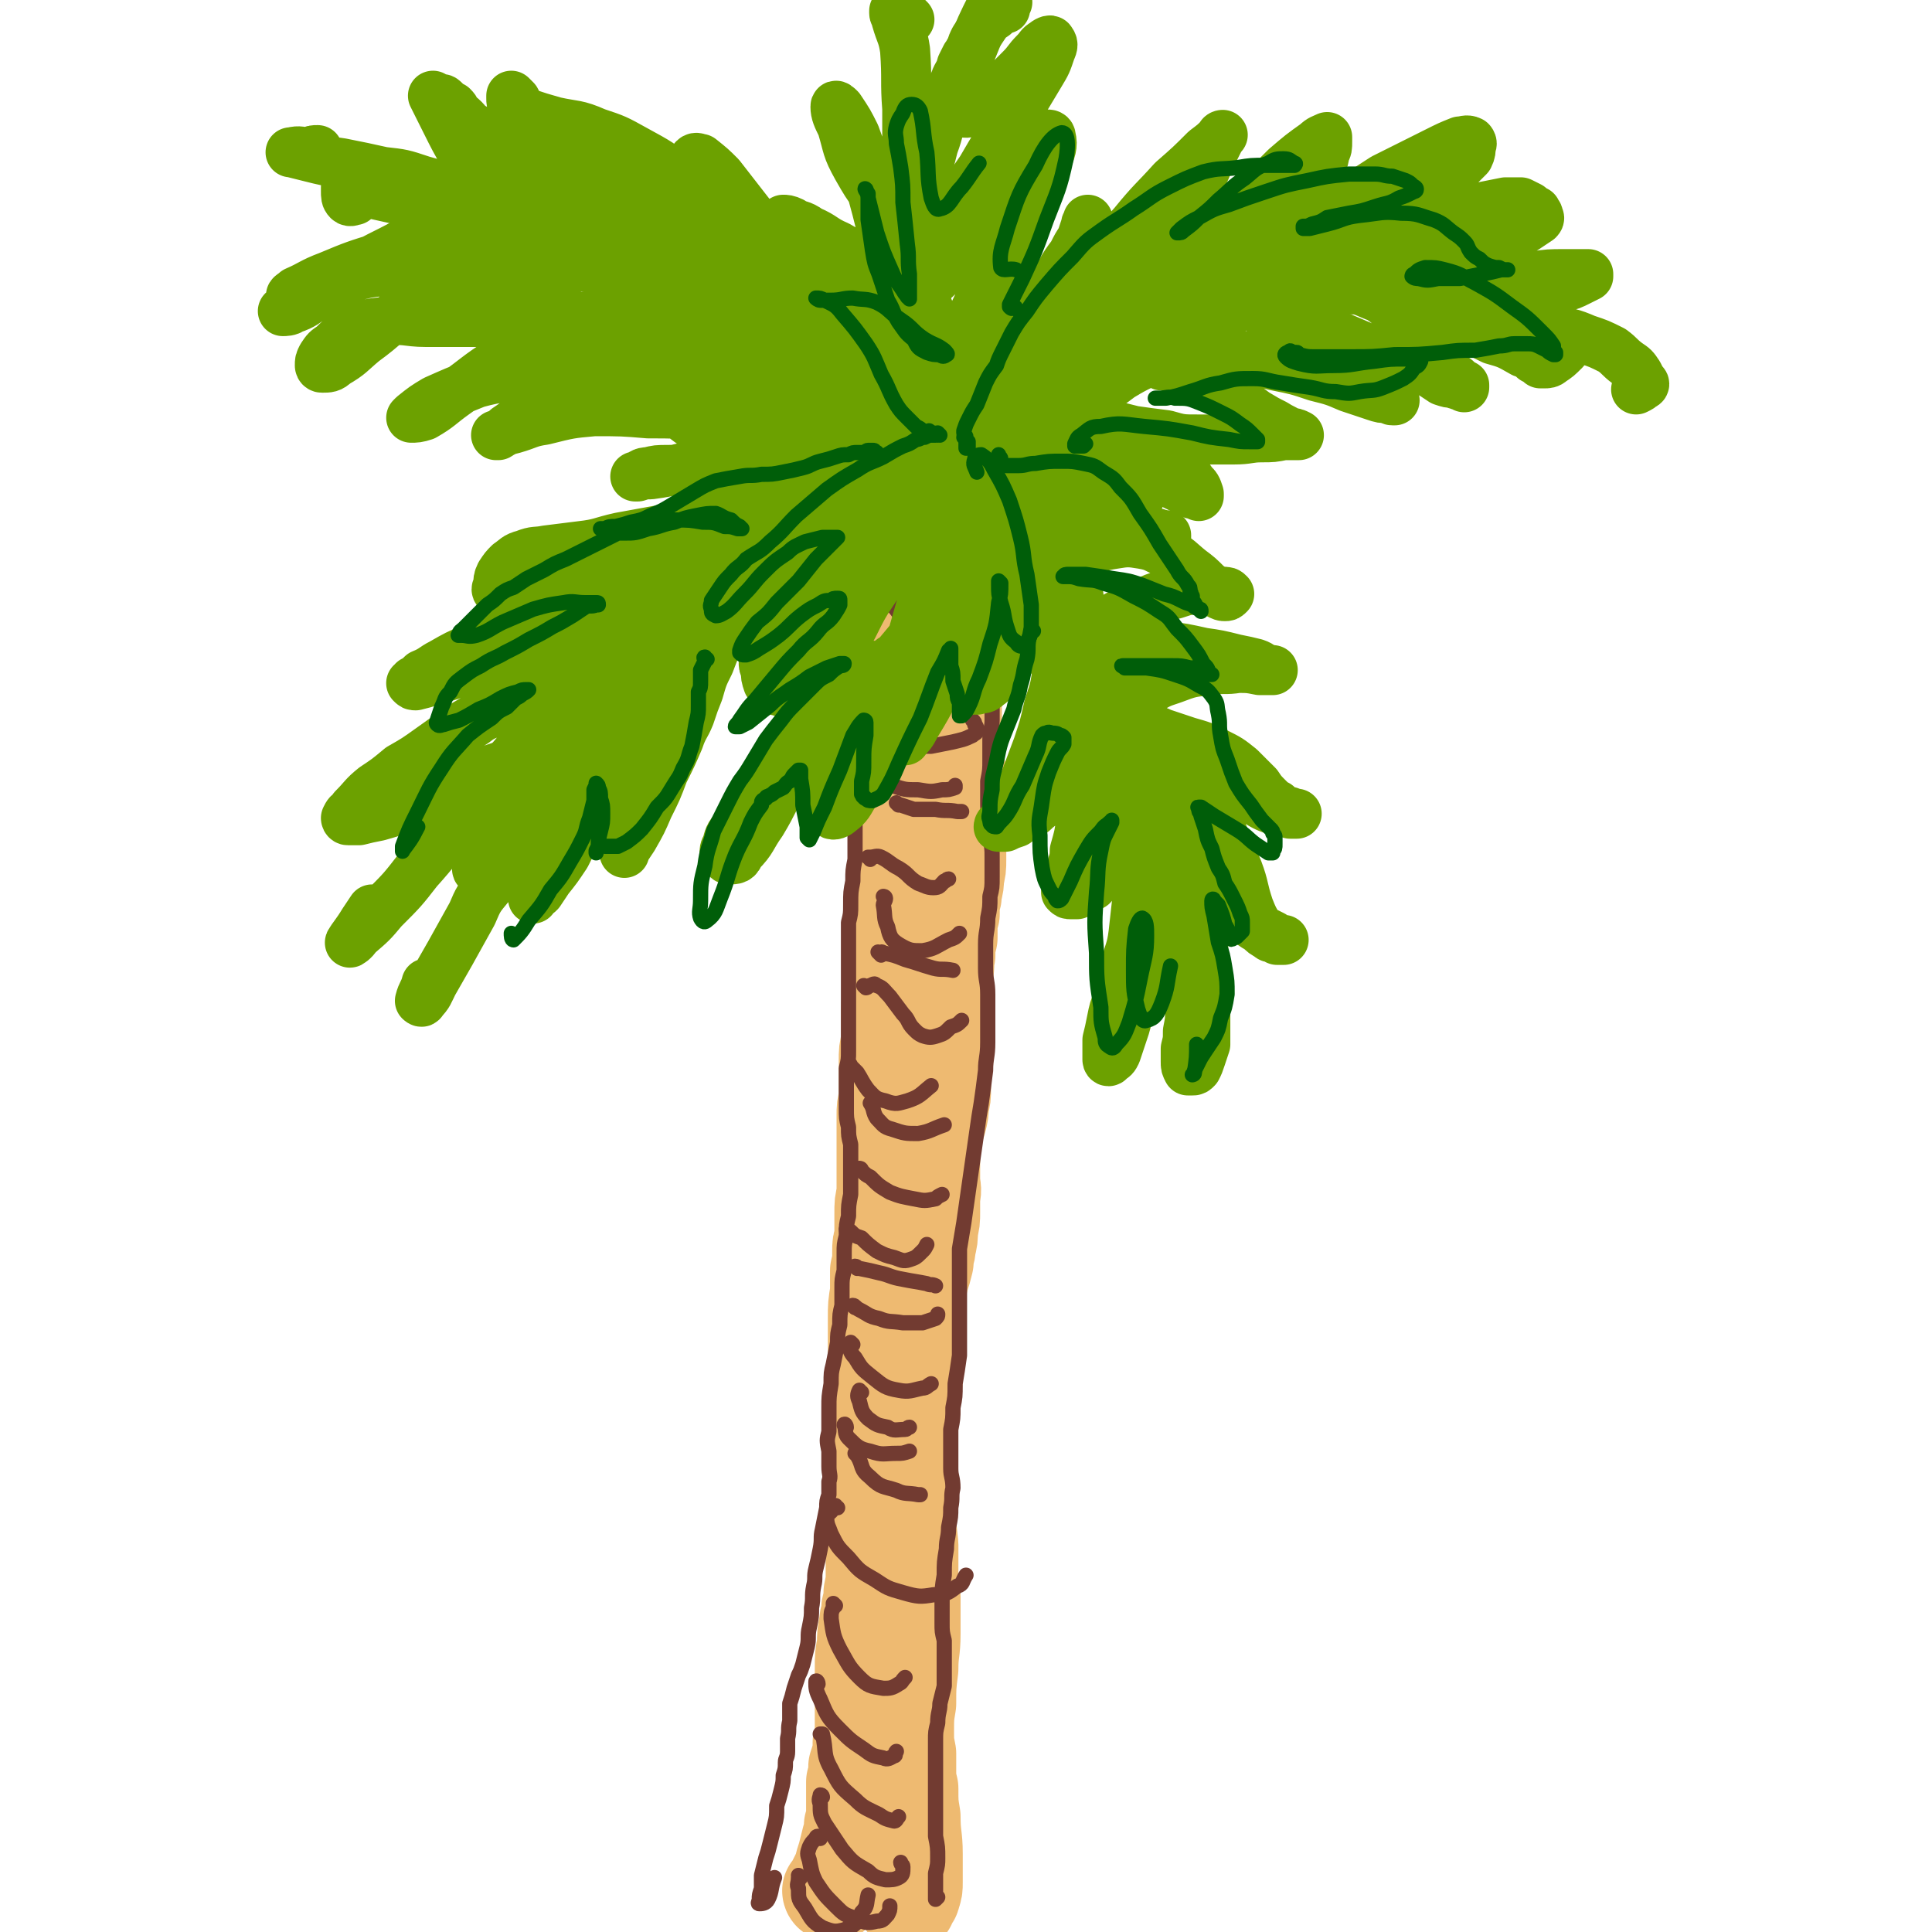 <svg viewBox='0 0 888 888' version='1.1' xmlns='http://www.w3.org/2000/svg' xmlns:xlink='http://www.w3.org/1999/xlink'><g fill='none' stroke='rgb(238,186,113)' stroke-width='45' stroke-linecap='round' stroke-linejoin='round'><path d='M383,870c0,0 -1,0 -1,-1 0,0 0,1 1,1 0,-1 0,-1 0,-2 1,-2 1,-2 2,-4 1,-2 1,-2 2,-4 1,-4 1,-4 2,-7 1,-4 1,-4 2,-8 1,-3 1,-3 1,-6 1,-2 1,-2 1,-5 0,-1 0,-1 0,-3 0,-1 0,-1 0,-2 0,-2 0,-2 0,-4 0,-3 0,-3 0,-6 1,-3 1,-3 1,-7 1,-3 1,-3 2,-7 0,-2 0,-2 0,-4 1,-4 1,-4 1,-8 0,-4 0,-4 0,-8 0,-3 0,-3 0,-6 0,-1 0,-1 0,-2 0,-5 0,-5 0,-10 0,-6 0,-6 1,-11 0,-5 0,-5 1,-10 0,-3 1,-3 1,-6 1,0 0,0 0,-1 1,-4 1,-4 1,-7 1,-5 1,-5 1,-9 0,-5 0,-5 0,-9 0,-5 0,-5 0,-10 0,-4 0,-4 0,-9 0,-4 0,-4 0,-9 0,-4 0,-4 0,-9 0,-4 0,-4 0,-9 0,-5 0,-5 0,-9 0,-5 1,-5 1,-10 0,-5 0,-5 0,-10 0,-4 0,-4 0,-9 0,-3 0,-3 0,-6 0,-4 0,-4 0,-8 0,-5 0,-5 0,-10 0,-6 0,-6 1,-12 0,-5 0,-5 0,-10 1,-4 1,-4 1,-9 0,-3 0,-3 1,-6 0,-1 0,-1 0,-2 0,-4 0,-4 0,-9 0,-5 0,-5 1,-9 0,-6 0,-6 0,-11 0,-5 0,-5 0,-10 0,-4 0,-4 0,-8 0,-4 0,-4 0,-7 0,-4 0,-4 1,-8 0,-4 0,-4 0,-9 0,-4 0,-4 0,-8 0,-5 0,-5 1,-9 0,-6 0,-6 0,-11 0,-6 0,-6 1,-11 0,-6 0,-6 0,-12 0,-5 0,-5 1,-11 0,-4 0,-4 0,-8 0,-4 0,-4 0,-7 0,-4 0,-4 0,-8 1,-5 1,-5 1,-10 1,-5 1,-5 1,-10 1,-5 1,-5 2,-9 1,-5 1,-5 2,-10 1,-7 1,-7 1,-14 1,-8 1,-8 2,-16 0,-5 0,-5 0,-11 -1,-4 -1,-4 -2,-8 -1,-4 -1,-4 -2,-8 0,-3 0,-3 0,-7 0,-4 0,-4 0,-8 0,-3 0,-3 0,-7 0,-2 0,-2 0,-5 0,0 1,0 1,-1 0,0 0,0 0,0 0,1 -1,0 -1,0 0,0 0,0 1,0 0,0 0,0 0,0 0,0 0,0 0,0 1,0 1,0 1,0 0,0 0,0 0,0 0,1 1,1 0,2 0,2 0,2 0,5 -1,3 -1,3 -2,6 0,3 0,3 0,6 0,2 0,2 0,5 0,3 0,3 1,6 0,4 0,4 1,9 0,4 0,4 0,9 0,6 0,6 0,12 0,7 0,7 0,13 0,6 0,6 -1,12 0,5 0,5 0,9 0,4 1,5 1,9 1,3 1,3 2,7 1,4 2,3 2,7 2,4 2,4 2,8 1,5 1,5 1,9 1,5 1,5 1,9 0,4 0,4 -1,8 0,4 0,4 0,8 0,4 0,4 0,9 1,5 0,5 1,9 0,5 0,5 1,9 0,6 0,6 1,11 0,5 0,5 1,11 0,5 0,5 0,10 -1,5 -1,5 -2,11 -1,6 -2,6 -3,12 -1,4 -1,4 -1,8 -1,4 -1,4 -1,8 0,5 0,5 0,9 0,4 0,4 0,9 0,5 1,5 0,11 0,5 0,5 0,11 -1,6 -1,5 -2,11 -1,7 -1,7 -2,14 -1,6 -1,6 -2,12 0,6 0,6 -1,11 0,5 0,5 0,10 0,4 1,4 1,9 0,4 0,4 0,8 0,5 0,5 -1,9 0,5 0,5 0,10 -1,5 -1,5 -1,9 0,5 0,5 -1,10 0,5 0,5 0,10 -1,6 -1,6 -1,11 0,5 0,5 0,10 1,5 1,5 1,9 0,5 0,5 0,9 0,5 1,5 0,10 0,5 0,5 -1,11 -1,5 -1,5 -1,11 -1,5 -1,5 -1,10 -1,5 -1,5 0,10 0,5 0,5 0,10 1,4 1,4 1,8 1,3 1,3 1,6 1,4 1,4 1,7 0,3 0,3 0,7 0,3 0,3 1,7 0,3 0,3 0,7 1,4 1,4 1,8 1,4 1,4 2,8 0,3 0,3 0,6 0,2 0,2 0,3 0,0 0,0 0,0 0,0 0,0 0,0 0,-1 0,-1 0,-1 0,0 0,0 0,-1 1,0 1,0 1,0 0,-1 1,-1 1,-2 1,-3 1,-3 1,-6 0,-6 0,-6 0,-13 0,-8 -1,-8 -1,-17 -1,-6 -1,-6 -1,-13 -1,-4 -1,-4 -1,-8 0,-4 0,-4 0,-8 -1,-5 -1,-5 -1,-10 0,-7 0,-7 1,-13 0,-8 0,-8 1,-16 0,-8 1,-8 1,-16 0,-5 0,-5 0,-10 0,-3 0,-3 0,-7 0,-5 -1,-5 -1,-10 0,-7 0,-7 0,-14 -1,-9 -1,-9 -1,-18 0,-5 0,-5 0,-11 0,-3 0,-3 -1,-6 0,-3 0,-3 0,-6 1,-3 1,-3 1,-7 1,-4 1,-4 1,-8 1,-6 1,-6 1,-11 1,-7 1,-7 1,-14 1,-7 1,-7 1,-13 0,-3 0,-3 0,-7 0,-2 0,-2 0,-4 0,-1 0,-1 0,-3 0,-3 0,-3 0,-6 1,-5 1,-5 2,-9 1,-3 1,-3 2,-7 0,-4 1,-4 1,-7 1,-4 1,-4 1,-8 1,-4 1,-4 1,-8 0,-3 0,-3 0,-7 1,-4 0,-4 0,-8 0,-3 0,-3 0,-7 0,-4 0,-4 0,-8 1,-3 1,-3 1,-6 1,-3 1,-3 2,-6 1,-4 1,-4 1,-7 1,-4 1,-4 1,-8 0,-6 0,-6 1,-12 0,-5 0,-5 0,-11 0,-3 -1,-3 -1,-7 0,-2 0,-2 0,-5 0,-2 0,-2 0,-5 0,-2 0,-2 0,-5 1,-4 1,-4 1,-8 1,-4 0,-4 1,-8 0,-4 0,-4 1,-8 0,-3 0,-3 0,-6 0,-2 0,-2 1,-5 0,-2 0,-2 0,-5 1,-3 1,-3 1,-5 1,-4 1,-4 1,-7 1,-4 1,-4 1,-8 0,-3 0,-3 0,-6 0,-2 0,-2 0,-5 0,-2 0,-2 0,-5 0,-2 0,-2 0,-4 0,-3 0,-3 0,-6 0,-3 0,-3 0,-6 0,-4 0,-4 0,-8 -1,-4 -1,-4 -1,-8 -1,-5 0,-5 -1,-10 0,-7 0,-7 0,-14 -1,-8 -1,-8 -2,-16 -1,-6 -1,-6 -2,-12 -1,-4 -1,-4 -2,-8 0,-5 0,-5 -1,-9 0,-4 0,-4 0,-9 1,-4 1,-4 2,-9 1,-5 1,-5 1,-10 1,-4 2,-4 2,-8 0,-2 0,-2 0,-3 0,-1 -1,-1 -1,-1 '/></g>
<g fill='none' stroke='rgb(114,59,49)' stroke-width='7' stroke-linecap='round' stroke-linejoin='round'><path d='M396,263c0,0 0,-1 -1,-1 0,0 1,0 0,1 0,0 0,0 0,0 -1,1 0,1 0,3 -1,1 -1,1 0,3 0,2 0,2 0,3 0,1 0,1 1,2 0,2 0,2 0,3 0,1 0,1 0,3 1,3 0,3 0,5 1,2 1,2 1,4 0,2 0,2 0,4 0,2 0,2 0,5 0,2 0,2 0,4 0,2 0,2 0,5 0,3 0,3 0,5 0,3 0,3 0,7 0,3 0,3 0,6 0,4 0,4 0,8 -1,3 -1,3 -1,6 0,3 0,3 -1,7 0,3 0,3 -1,6 0,3 0,3 0,6 -1,4 -1,4 -1,7 0,3 0,4 0,7 0,1 0,1 0,2 0,3 0,3 0,6 0,3 0,3 0,7 0,4 0,4 0,8 -1,5 -1,5 -1,10 -1,5 -1,5 -1,11 0,4 0,4 -1,8 0,4 0,4 0,8 0,4 0,4 0,8 0,4 0,4 0,8 0,4 0,4 0,9 0,4 0,4 0,8 0,5 0,5 0,9 0,5 0,5 0,9 0,4 0,4 -1,8 0,5 0,5 0,9 0,5 0,5 0,9 0,5 0,5 1,9 0,4 0,4 1,8 0,4 0,4 0,7 0,4 0,4 0,8 0,4 0,4 0,8 -1,5 -1,5 -1,10 -1,4 -1,4 -1,9 -1,4 -1,4 -1,8 0,4 0,4 0,8 -1,4 -1,4 -1,8 0,4 0,4 0,8 -1,4 -1,4 -1,9 -1,4 -1,4 -1,8 -1,5 -1,5 -2,10 -1,4 -1,4 -1,9 -1,6 -1,6 -1,11 0,5 0,5 0,11 -1,4 -1,4 0,9 0,3 0,3 0,7 0,4 1,4 0,7 0,3 0,3 0,6 -1,3 -1,3 -1,6 -1,5 -1,5 -2,10 -1,4 0,4 -1,9 -1,5 -1,5 -2,9 -1,4 0,4 -1,8 -1,5 0,5 -1,10 0,4 0,4 -1,9 -1,4 0,5 -1,9 -1,4 -1,4 -2,8 -1,3 -1,3 -2,5 -1,3 -1,3 -2,6 -1,4 -1,4 -2,7 0,4 0,4 0,8 -1,4 0,4 -1,8 0,3 0,3 0,6 0,3 -1,3 -1,5 0,3 0,3 -1,6 0,3 0,3 -1,7 -1,4 -1,4 -2,7 0,5 0,5 -1,9 -1,4 -1,4 -2,8 -1,4 -1,4 -2,7 -1,4 -1,4 -2,8 0,3 0,3 0,6 -1,3 -1,3 -1,5 0,1 -1,2 0,2 1,0 3,0 4,-2 2,-4 1,-5 3,-10 '/><path d='M453,249c0,0 -1,-1 -1,-1 0,0 1,1 1,2 0,1 0,1 0,2 0,1 0,1 0,3 0,1 0,1 0,3 -1,3 -1,3 -1,6 0,5 -1,5 -1,10 0,5 0,5 0,10 0,4 0,4 1,9 0,4 1,4 1,8 1,5 2,5 2,9 1,5 1,5 1,10 0,5 0,5 0,11 0,4 -1,4 -1,9 0,4 0,4 0,9 0,5 0,5 -1,10 0,4 0,4 0,9 0,4 0,4 1,9 0,4 0,4 0,8 1,5 1,5 1,9 0,5 0,5 0,9 0,5 0,5 -1,9 0,5 0,5 -1,10 0,6 -1,6 -1,12 0,5 0,5 0,11 0,6 1,6 1,12 0,5 0,5 0,10 0,6 0,6 0,12 0,7 -1,7 -1,13 -1,8 -1,8 -2,15 -1,6 -1,6 -2,13 -1,7 -1,7 -2,14 -1,7 -1,7 -2,14 -1,7 -1,7 -2,14 -1,6 -1,6 -2,12 0,7 0,7 0,13 0,6 0,6 0,12 0,6 0,6 0,12 0,6 0,6 0,12 -1,7 -1,7 -2,13 0,6 0,6 -1,11 0,5 0,5 -1,10 0,5 0,5 0,9 0,4 0,4 0,9 0,4 1,4 1,9 -1,4 0,4 -1,9 0,4 0,4 -1,9 0,5 -1,5 -1,10 -1,6 -1,6 -1,12 -1,6 -1,6 -1,12 0,5 0,5 0,10 0,4 0,4 1,8 0,4 0,4 0,7 0,3 0,3 0,7 0,3 0,3 0,7 -1,4 -1,4 -2,8 0,4 -1,4 -1,9 -1,4 -1,4 -1,8 0,4 0,4 0,8 0,5 0,5 0,10 0,4 0,4 0,8 0,4 0,4 0,9 0,5 0,5 0,9 1,5 1,5 1,10 0,3 0,3 -1,7 0,3 0,3 0,6 0,2 0,2 0,4 0,1 0,2 0,2 0,0 1,-1 1,-1 '/><path d='M405,272c0,0 -1,0 -1,-1 -1,0 -1,1 -1,1 0,0 0,0 0,0 0,0 0,0 0,0 1,-1 1,-1 2,-1 1,1 1,2 2,3 2,2 1,3 4,5 3,4 3,4 8,6 5,2 5,1 11,1 6,0 6,1 12,-1 4,-1 4,-1 6,-4 2,-1 2,-2 2,-4 0,-1 -1,-2 -3,-2 -3,0 -4,1 -8,2 -1,0 -1,1 -2,1 '/><path d='M402,311c0,0 -1,-1 -1,-1 0,0 -1,1 0,1 0,-1 0,-2 1,-2 4,-3 4,-4 9,-5 5,-1 5,-1 11,1 5,1 5,2 9,4 3,2 3,2 6,4 1,0 2,0 2,0 1,0 0,-1 0,-2 '/><path d='M409,317c0,0 -1,-1 -1,-1 0,0 0,0 1,0 1,0 1,-1 2,-1 5,-1 5,-1 9,-1 7,1 7,2 13,3 1,0 1,0 3,1 '/><path d='M407,327c0,0 -1,-1 -1,-1 0,0 0,1 0,1 0,0 0,-1 0,0 -1,0 -1,0 -1,1 1,2 1,3 2,5 2,3 2,3 5,5 4,3 4,3 8,4 4,1 4,1 8,1 5,-1 5,-1 10,-2 4,-1 5,-1 9,-3 1,-1 2,-1 2,-2 0,-1 0,-2 -1,-3 0,-1 0,-1 -1,-2 '/><path d='M406,350c0,0 0,-1 -1,-1 0,0 0,1 -1,2 -1,0 -1,0 -3,1 0,0 0,0 0,0 0,0 -1,0 0,1 0,2 0,2 2,4 3,2 3,3 7,4 6,2 6,2 12,2 6,1 6,1 11,0 3,0 3,0 6,-1 0,0 0,0 0,-1 '/><path d='M413,370c0,0 -1,-1 -1,-1 0,0 1,1 2,1 3,1 3,1 6,2 5,0 5,0 10,0 5,1 5,0 10,1 1,0 1,0 2,0 '/><path d='M400,395c0,0 0,-1 -1,-1 0,0 1,0 1,0 2,0 3,-1 5,0 4,2 4,3 8,5 5,3 4,4 9,7 3,1 4,2 7,2 3,0 3,-1 5,-3 1,0 1,-1 2,-1 '/><path d='M407,413c0,0 -1,-1 -1,-1 0,0 1,0 1,1 0,1 -1,2 -1,3 1,5 0,6 2,10 1,5 2,6 5,8 5,3 6,3 11,3 6,-1 6,-2 12,-5 3,-1 3,-1 5,-3 '/><path d='M405,439c-1,-1 -1,-1 -1,-1 -1,-1 0,0 0,0 1,0 1,-1 2,0 5,1 5,1 10,3 7,2 6,2 13,4 4,1 4,0 9,1 '/><path d='M398,454c0,0 0,0 -1,-1 0,0 1,1 1,1 1,0 1,-1 2,-1 2,-1 2,-1 3,0 3,1 3,2 6,5 3,4 3,4 6,8 3,3 2,4 5,7 2,2 2,2 4,3 3,1 4,1 7,0 3,-1 3,-1 6,-4 3,-1 3,-1 5,-3 '/><path d='M391,490c0,0 -1,-1 -1,-1 0,0 1,0 1,1 1,1 1,1 3,3 2,3 2,4 5,8 3,3 3,4 8,5 5,2 6,1 10,0 6,-2 6,-3 11,-7 '/><path d='M401,508c0,-1 -1,-1 -1,-1 0,0 0,0 0,0 2,3 1,4 3,7 3,3 3,4 7,5 6,2 6,2 12,2 6,-1 6,-2 12,-4 '/><path d='M396,538c0,0 0,-1 -1,-1 0,0 1,0 1,1 2,2 2,2 4,3 4,4 4,4 9,7 5,2 6,2 11,3 5,1 5,1 10,0 1,-1 1,-1 3,-2 '/><path d='M390,566c0,0 -1,0 -1,-1 1,0 1,1 2,1 2,2 2,2 5,3 3,3 3,3 7,6 4,2 4,2 8,3 3,1 4,2 7,1 3,-1 3,-1 6,-4 1,-1 1,-1 2,-3 '/><path d='M394,583c0,0 -1,-1 -1,-1 1,0 1,1 2,1 5,1 5,1 9,2 5,1 5,2 11,3 5,1 6,1 11,2 2,1 2,0 4,1 '/><path d='M393,601c0,0 -1,-1 -1,-1 1,0 1,1 3,2 4,2 4,3 9,4 5,2 5,1 11,2 4,0 4,0 9,0 3,-1 3,-1 6,-2 1,-1 1,-1 1,-2 '/><path d='M392,618c0,0 -1,-1 -1,-1 0,0 0,0 0,1 0,0 -1,0 -1,1 1,2 1,3 3,5 3,5 3,5 8,9 5,4 6,5 12,6 5,1 6,0 11,-1 2,0 2,-1 4,-2 '/><path d='M396,640c-1,0 -1,-1 -1,-1 -1,2 -1,3 0,5 1,4 1,5 4,8 4,3 4,3 9,4 3,2 4,1 8,1 1,0 1,-1 2,-1 '/><path d='M389,656c0,-1 -1,-2 -1,-1 1,2 0,4 2,6 4,4 5,5 10,6 6,2 6,1 12,1 3,0 3,0 6,-1 '/><path d='M394,669c0,0 -1,-1 -1,-1 0,0 0,0 1,1 3,5 1,6 6,10 5,5 6,4 12,6 4,2 5,1 10,2 0,0 0,0 1,0 '/><path d='M385,693c-1,0 -1,-1 -1,-1 -1,0 -1,1 -1,1 -1,3 -3,2 -3,5 0,3 1,4 2,7 3,6 3,6 8,11 5,6 5,6 12,10 6,4 6,4 13,6 7,2 8,2 14,1 6,0 7,-1 11,-4 3,-1 2,-2 4,-5 '/><path d='M384,738c0,0 -1,-1 -1,-1 0,0 0,1 0,2 -1,2 -1,2 -1,5 1,7 1,8 4,14 4,7 4,8 9,13 4,4 5,4 11,5 3,0 4,0 7,-2 2,-1 1,-1 3,-3 '/><path d='M376,774c0,-1 -1,-2 -1,-1 0,3 0,4 2,8 3,7 3,8 9,14 5,5 5,5 11,9 4,3 4,3 9,4 2,1 3,0 5,-1 1,0 0,-1 1,-2 '/><path d='M378,798c0,-1 -1,-1 -1,-1 0,0 1,0 1,0 2,8 0,9 4,16 4,8 4,8 11,14 4,4 5,4 11,7 3,2 3,2 7,3 1,0 1,-1 2,-2 '/><path d='M378,826c0,0 0,-1 -1,-1 0,1 -1,2 0,4 0,5 0,5 2,9 4,6 4,6 8,12 5,6 5,6 12,10 3,3 4,3 8,4 3,0 4,0 6,-1 2,-1 2,-2 2,-5 0,-1 -1,-1 -1,-2 '/><path d='M377,845c0,0 -1,-1 -1,-1 -1,0 -1,1 -1,1 -2,2 -2,2 -3,4 -1,3 -1,3 0,6 1,5 1,6 3,10 4,6 4,6 9,11 4,4 4,4 10,6 4,2 5,2 9,1 3,0 3,-1 5,-3 1,-2 1,-2 1,-4 '/><path d='M368,863c0,0 -1,-1 -1,-1 0,0 1,1 0,1 0,3 -1,3 0,5 0,5 0,5 3,9 3,5 3,6 8,9 5,2 6,2 10,1 5,-2 6,-3 8,-8 3,-3 2,-4 3,-8 '/></g>
<g fill='none' stroke='rgb(108,161,0)' stroke-width='23' stroke-linecap='round' stroke-linejoin='round'><path d='M421,230c0,0 -1,-1 -1,-1 0,0 0,0 0,1 0,0 0,0 0,0 -1,1 0,1 -1,1 0,0 0,0 0,1 0,0 0,0 0,0 0,0 0,0 0,0 0,-1 0,-1 -1,-1 -1,0 -1,0 -2,0 -2,0 -2,0 -4,0 -3,0 -3,0 -6,0 -3,1 -3,1 -7,1 -5,1 -5,2 -9,3 -5,1 -5,1 -10,2 -6,2 -6,2 -11,4 -7,3 -6,3 -12,6 -7,4 -7,4 -14,8 -7,3 -7,3 -14,8 -6,4 -6,4 -12,10 -7,6 -7,7 -14,14 -7,7 -7,8 -14,16 -7,8 -7,8 -14,16 -7,9 -7,9 -14,18 -7,9 -7,9 -14,19 -6,8 -6,8 -11,17 -4,6 -4,6 -9,13 -3,5 -3,5 -5,9 -1,2 -2,2 -2,3 -1,1 -1,2 0,2 1,0 2,0 3,-1 4,-2 4,-2 7,-5 4,-5 4,-6 8,-11 5,-7 5,-7 11,-13 6,-7 6,-7 12,-14 7,-8 7,-7 14,-15 8,-8 8,-9 16,-17 10,-9 10,-9 20,-18 10,-9 10,-9 21,-18 12,-10 12,-9 24,-19 13,-10 12,-11 25,-20 11,-8 11,-8 23,-14 6,-3 7,-3 14,-5 4,-1 4,0 8,-1 0,0 1,0 1,0 0,0 0,0 0,0 0,0 0,1 -1,0 0,0 0,0 -1,0 -1,-1 -1,-1 -2,-1 -1,0 -1,-1 -2,0 -2,0 -2,0 -3,0 -1,1 -1,1 -3,2 0,0 0,0 -1,1 -1,0 0,0 -1,0 0,0 0,0 0,0 0,1 0,1 0,1 -1,0 -1,0 -1,0 0,0 0,0 0,0 0,0 0,0 -1,0 0,0 0,0 -1,0 0,1 0,1 -1,1 -1,1 -1,1 -1,1 -1,0 -1,0 -1,1 -1,0 -1,0 -2,0 0,0 0,0 -1,0 -1,1 -1,0 -2,1 -1,1 -1,1 -2,1 -1,1 -1,1 -2,2 -1,1 -1,1 -2,2 0,0 0,0 -1,1 -1,2 -1,2 -2,3 -2,2 -2,2 -3,4 -3,4 -3,4 -4,8 -4,6 -4,6 -6,12 -3,8 -3,8 -6,16 -3,7 -3,7 -5,14 -3,6 -2,6 -5,11 -1,3 -1,4 -4,7 -1,1 -2,1 -3,0 -2,0 -2,-1 -4,-3 -1,-3 -1,-3 -1,-6 -1,-2 -1,-2 -1,-4 0,-2 1,-2 2,-4 2,-3 3,-3 5,-6 3,-5 3,-5 6,-10 4,-6 4,-6 7,-12 2,-6 3,-6 4,-12 1,-4 1,-5 -1,-9 -1,-2 -2,-2 -4,-3 -2,0 -2,0 -5,1 -1,0 -1,0 -3,2 0,0 0,1 -1,2 0,0 0,0 0,1 0,0 0,0 0,0 0,1 0,1 0,2 -1,1 0,1 -1,2 -2,2 -2,2 -4,4 -3,3 -3,2 -6,5 -4,5 -4,5 -7,10 -5,6 -5,6 -9,13 -5,7 -5,7 -8,15 -3,6 -3,6 -5,13 -2,5 -2,5 -4,11 -2,5 -3,5 -5,11 -3,7 -3,7 -7,15 -3,8 -3,8 -7,16 -3,7 -3,7 -7,14 -2,3 -2,3 -4,6 0,1 0,1 0,1 0,-3 0,-3 1,-7 1,-8 1,-8 3,-15 1,-8 1,-8 3,-15 1,-7 1,-7 1,-14 1,-4 1,-5 0,-9 0,-3 0,-3 -2,-6 -1,-1 -1,-1 -2,-2 -1,-1 -1,-1 -2,0 -1,0 -1,0 -2,1 -1,2 -1,2 -2,4 -2,3 -2,3 -3,6 -1,4 0,4 -1,8 -1,4 -1,4 -2,8 -1,5 -1,5 -2,9 -2,5 -2,5 -4,10 -3,6 -3,6 -6,11 -4,6 -4,6 -7,12 -4,6 -4,6 -8,11 -2,3 -2,3 -4,6 -1,1 -1,1 -3,2 0,1 0,1 0,1 0,0 0,0 0,0 0,0 0,0 0,0 0,-3 0,-3 0,-5 0,-6 0,-6 1,-12 0,-5 0,-5 0,-11 0,-4 0,-4 -1,-7 -1,-1 -1,-1 -2,-2 0,0 0,-1 -1,0 0,0 0,1 0,2 0,2 0,2 0,4 0,2 0,2 0,4 -1,2 -1,2 -2,3 -2,2 -2,2 -4,4 -2,3 -2,3 -4,6 -4,4 -4,3 -7,8 -5,6 -5,6 -8,13 -5,9 -5,9 -10,18 -4,7 -4,7 -8,14 -2,4 -2,5 -5,8 0,1 -1,0 -1,0 1,-4 2,-4 3,-8 '/><path d='M420,224c0,0 -1,0 -1,-1 -1,0 -1,1 -2,1 -1,0 0,1 -1,1 0,0 0,0 0,1 0,0 0,0 0,0 0,0 0,0 -1,0 -1,0 -1,0 -2,0 -2,0 -2,0 -4,0 -3,0 -3,0 -5,-1 -2,-1 -2,-1 -5,-2 -4,-2 -3,-2 -7,-4 -4,-2 -4,-2 -9,-3 -6,-1 -6,-2 -12,-3 -8,-1 -8,-1 -17,-2 -10,0 -10,0 -21,1 -10,1 -10,2 -19,3 -8,2 -8,2 -15,3 -3,0 -3,0 -6,1 0,0 -1,0 -1,0 0,0 1,0 1,0 2,-1 2,-2 5,-2 4,-1 4,-1 9,-1 7,0 7,-1 14,0 8,2 8,2 16,4 7,2 7,2 15,4 6,2 6,2 13,4 4,1 4,1 9,1 3,0 3,0 5,0 0,0 1,0 1,0 0,0 -1,-1 -1,-1 -2,0 -2,0 -3,-1 -3,0 -3,0 -5,0 -5,0 -5,1 -9,2 -7,1 -7,1 -15,3 -10,2 -10,2 -19,5 -11,2 -11,3 -21,6 -11,2 -11,2 -22,4 -9,2 -9,3 -18,4 -8,1 -8,1 -16,2 -5,1 -5,0 -10,2 -4,1 -4,2 -7,4 -2,2 -2,2 -4,5 -1,2 -1,3 -1,5 -1,2 -1,2 0,3 1,1 1,1 3,1 4,0 4,0 8,-1 7,-1 7,-2 14,-4 9,-2 9,-3 18,-5 8,-2 8,-3 17,-4 6,0 6,0 13,1 5,0 5,1 10,3 3,1 3,1 6,3 0,0 0,0 1,1 0,0 0,0 0,0 -1,0 -1,0 -3,0 -3,0 -3,0 -7,0 -7,0 -7,0 -13,1 -7,0 -8,0 -15,2 -8,2 -8,2 -16,5 -9,3 -9,3 -18,7 -7,4 -7,4 -15,8 -7,4 -8,4 -15,8 -7,3 -7,3 -14,7 -4,2 -4,3 -9,5 -2,2 -2,2 -4,3 0,1 -1,1 -1,1 1,1 1,1 2,1 4,-1 4,-1 7,-2 7,-2 7,-2 13,-4 10,-2 10,-2 19,-4 10,-2 10,-2 19,-3 9,-1 9,-1 18,-2 7,0 7,-1 14,-1 4,0 4,-1 8,0 1,0 1,0 3,0 0,0 0,0 0,1 0,0 0,0 -1,0 -2,1 -2,1 -3,1 -3,1 -3,1 -7,2 -5,2 -5,2 -10,4 -7,2 -7,1 -14,4 -8,2 -8,2 -16,6 -7,4 -7,4 -14,8 -8,5 -8,5 -15,9 -7,5 -7,5 -14,10 -7,5 -7,5 -14,9 -6,5 -6,5 -12,9 -5,4 -5,5 -9,9 -1,1 -1,1 -1,2 -2,1 -2,1 -3,3 0,0 0,1 1,1 2,0 2,0 5,0 4,-1 4,-1 9,-2 7,-2 7,-2 14,-5 9,-3 9,-4 17,-8 10,-4 10,-5 20,-8 9,-3 9,-3 18,-5 7,-1 7,-1 15,-2 4,0 4,0 9,-1 1,0 1,0 1,0 0,0 -1,0 -2,0 -4,0 -4,-1 -7,0 -5,0 -6,0 -10,2 -6,2 -6,2 -12,6 -6,5 -6,5 -13,11 -8,7 -8,7 -15,16 -9,9 -8,9 -17,19 -7,9 -7,9 -16,18 -5,6 -5,6 -12,12 -1,2 -4,4 -3,3 1,-2 3,-4 6,-9 2,-3 2,-3 4,-6 '/><path d='M333,249c0,0 -1,-1 -1,-1 0,0 1,0 1,0 0,0 0,0 -1,0 0,0 0,0 0,0 0,0 0,0 0,0 -1,-1 -1,-2 -3,-2 -2,-1 -2,-1 -4,-1 -3,1 -3,1 -6,3 -2,1 -1,1 -2,2 -6,5 -6,5 -12,9 -6,6 -6,6 -13,11 -7,6 -7,6 -13,12 -6,7 -7,7 -12,14 -6,9 -5,9 -10,18 -6,9 -5,9 -11,19 -5,8 -4,8 -11,16 -4,5 -4,6 -10,9 -4,2 -6,2 -8,0 -4,-3 -4,-4 -5,-9 -1,-6 -1,-6 0,-11 2,-4 3,-4 6,-6 5,-4 6,-3 11,-6 8,-3 8,-3 16,-7 11,-6 11,-6 22,-12 13,-8 13,-8 26,-16 14,-9 14,-9 28,-17 14,-8 13,-9 28,-15 12,-6 12,-6 25,-10 11,-3 11,-2 22,-4 9,-2 9,-1 17,-3 5,-2 5,-3 10,-6 2,-1 2,-1 4,-3 1,-1 0,-2 1,-3 0,-1 0,-1 0,-2 0,0 0,0 0,0 0,0 0,0 0,0 0,0 0,0 0,0 -1,-1 -1,0 -1,-1 0,0 0,0 -1,0 0,0 0,0 0,0 0,0 1,0 1,0 0,0 0,0 1,0 1,0 1,0 3,0 0,0 0,-1 1,0 0,0 0,0 1,0 2,2 2,2 4,3 5,4 5,4 10,7 8,4 8,4 16,8 8,4 8,3 17,6 5,2 5,2 10,5 2,1 2,1 3,4 2,4 1,4 2,8 1,8 1,9 2,16 3,11 3,11 6,22 2,10 2,10 6,19 3,8 3,8 7,15 3,6 3,6 6,11 1,4 1,4 3,7 0,2 0,2 1,5 1,6 1,6 2,11 2,8 2,8 5,16 3,7 3,7 7,14 3,5 3,4 6,9 1,1 1,1 2,2 0,0 0,0 0,0 0,0 0,0 0,0 -1,0 -1,0 -1,0 -1,0 -1,0 -1,0 0,0 0,0 0,0 1,-2 1,-2 1,-4 1,-3 1,-3 2,-7 0,-7 0,-7 0,-13 -2,-9 -2,-9 -4,-18 -2,-8 -3,-8 -6,-16 -2,-5 -2,-5 -5,-11 -2,-4 -2,-4 -4,-8 -3,-4 -3,-4 -5,-8 -4,-4 -4,-4 -7,-9 -3,-5 -4,-5 -7,-10 -4,-6 -4,-6 -8,-12 -3,-6 -3,-6 -7,-11 -3,-5 -4,-4 -6,-9 -2,-2 -2,-2 -3,-5 0,-2 0,-2 0,-4 0,-1 0,-1 0,-2 -1,-1 -1,-1 -1,-2 -1,-2 -1,-2 -3,-3 -2,-2 -2,-2 -4,-5 -2,-2 -2,-2 -4,-5 -2,-2 -2,-2 -5,-4 -1,0 -1,0 -2,-1 0,0 0,0 -1,0 0,-1 0,0 0,0 0,0 0,0 0,0 -1,0 -1,0 -1,0 -1,0 -1,0 -2,0 -1,0 -1,0 -2,-1 0,0 0,0 -1,0 0,0 0,0 0,0 0,0 0,0 0,0 0,1 0,1 0,1 1,2 1,2 1,3 0,1 0,1 0,2 1,2 1,2 1,5 1,3 1,3 1,7 1,3 1,3 1,7 0,5 1,5 0,9 -1,5 -1,5 -3,10 -2,5 -2,5 -5,9 -3,5 -3,5 -7,9 -2,3 -2,3 -5,6 0,1 0,1 -1,2 0,0 0,0 0,0 1,0 1,0 2,0 2,0 2,0 3,0 3,-1 3,0 5,-2 3,-2 3,-3 6,-6 3,-4 3,-4 7,-9 3,-5 3,-5 6,-11 3,-5 3,-5 5,-10 2,-5 2,-5 3,-10 1,-3 0,-3 1,-5 0,-1 0,-1 0,-1 0,0 0,0 0,0 -1,2 -1,2 0,3 0,3 0,3 1,6 0,4 1,4 2,7 0,1 0,1 1,3 0,1 0,1 0,3 0,5 1,5 1,9 0,7 0,7 -1,14 -1,8 -1,8 -4,17 -2,9 -2,9 -5,18 -3,8 -3,8 -6,16 -3,6 -4,6 -7,13 -2,4 -2,3 -4,7 -1,0 -1,1 -1,1 1,0 1,0 3,0 2,-1 2,-1 5,-2 4,-3 4,-2 8,-5 4,-4 5,-3 8,-8 4,-5 4,-5 6,-11 4,-8 4,-9 6,-17 3,-9 3,-9 5,-18 1,-5 1,-5 1,-10 0,-1 0,-1 -1,-2 0,0 0,0 0,0 -1,2 -1,2 -1,4 0,5 0,5 0,10 0,6 0,6 0,11 0,7 0,7 0,13 0,8 0,8 -1,16 0,8 0,8 -1,16 -1,7 -1,7 -3,14 0,5 -1,5 -2,10 -1,4 -1,4 -2,7 0,1 0,1 0,2 0,0 0,0 0,0 1,1 1,1 2,1 1,0 1,0 3,0 2,-1 2,-1 3,-2 2,-1 2,-1 4,-2 2,-3 2,-3 4,-6 3,-6 2,-6 5,-13 3,-10 3,-10 6,-20 2,-5 2,-5 4,-11 1,-1 1,-1 1,-2 0,0 0,0 0,0 0,0 0,0 0,0 0,1 0,1 0,2 0,1 0,1 0,1 0,2 0,2 0,3 0,2 0,2 1,5 0,5 0,5 0,11 1,8 1,8 1,16 0,9 0,9 -1,18 -1,9 -1,9 -2,18 -1,8 -2,8 -4,16 -1,7 -2,7 -3,14 -2,5 -2,5 -3,10 -1,5 -1,5 -2,9 0,3 0,3 0,7 0,1 0,1 0,2 0,1 1,1 1,0 2,-1 2,-1 3,-3 2,-6 2,-6 4,-12 2,-7 2,-8 4,-15 1,-7 1,-7 3,-13 2,-6 2,-6 4,-11 0,-1 0,-1 0,-2 1,-6 1,-5 2,-11 1,-4 1,-4 2,-9 0,-3 0,-3 0,-6 1,-2 1,-2 1,-3 0,-1 0,-1 1,-2 0,0 0,0 0,-1 1,0 0,0 1,0 0,0 0,0 0,0 0,1 0,1 0,2 1,6 1,6 2,11 1,7 1,7 3,13 2,7 2,7 3,13 2,7 2,7 3,14 1,6 1,6 1,12 0,5 0,5 -1,10 0,4 0,4 -1,8 0,3 0,3 0,6 0,2 0,2 1,4 0,0 1,0 2,0 1,0 1,0 2,-1 1,-2 1,-2 2,-5 1,-3 1,-3 2,-6 0,-4 0,-4 0,-8 0,-3 0,-3 0,-7 0,-5 0,-5 -1,-9 0,-5 0,-5 0,-9 0,-6 0,-6 0,-11 0,-7 0,-7 0,-13 -1,-7 -1,-7 -2,-13 -2,-6 -2,-7 -4,-12 -1,-3 -2,-2 -4,-4 0,-1 0,-1 -1,-1 0,0 0,0 -1,0 0,0 0,0 0,0 0,0 0,0 0,0 1,0 1,0 1,0 1,1 1,1 1,2 3,3 3,4 6,8 5,5 5,6 11,11 6,5 7,4 13,9 4,3 4,3 8,5 2,1 2,1 4,2 1,1 1,1 2,2 1,0 1,0 2,0 0,0 0,0 1,0 0,0 0,0 0,0 -1,0 -1,0 -1,0 0,0 0,0 -1,0 -1,0 -1,0 -2,-1 -2,0 -2,0 -3,-1 -2,-1 -2,-1 -4,-3 -3,-5 -3,-5 -5,-10 -3,-9 -2,-9 -5,-17 -4,-10 -4,-10 -8,-19 -3,-8 -3,-8 -8,-16 -2,-4 -2,-4 -5,-8 -1,-2 -1,-2 -3,-3 0,0 0,0 0,0 -1,0 -1,0 -1,0 0,0 0,0 -1,0 0,0 0,0 0,0 0,0 0,0 0,0 1,0 1,-1 2,0 3,0 3,0 6,1 7,3 6,3 12,6 7,4 7,4 14,7 5,3 5,3 11,5 2,0 2,0 5,1 1,0 1,0 3,0 0,0 0,0 0,0 0,0 0,0 0,0 -1,0 -1,0 -2,0 -1,-1 -1,-1 -3,-1 -2,-1 -2,-1 -4,-3 -2,-1 -2,-1 -4,-3 -3,-3 -3,-3 -5,-6 -4,-4 -4,-4 -8,-8 -5,-4 -5,-4 -11,-7 -6,-3 -6,-3 -13,-5 -6,-2 -6,-2 -12,-4 -4,-2 -4,-1 -8,-4 -3,-2 -3,-2 -5,-5 -1,-1 0,-2 -1,-4 0,-1 0,-1 0,-1 1,-2 1,-2 3,-3 2,-2 2,-2 5,-3 5,-3 5,-3 11,-5 8,-3 8,-3 17,-4 7,-1 7,0 13,-1 5,0 5,0 10,1 2,0 2,0 5,0 1,0 1,0 1,0 0,0 0,0 0,0 0,0 0,0 0,0 -2,0 -2,0 -3,0 -2,-1 -2,-2 -5,-3 -4,-1 -4,-1 -9,-2 -8,-2 -8,-2 -15,-3 -9,-2 -9,-2 -17,-3 -9,-2 -9,-1 -18,-2 -6,-1 -6,-1 -12,-1 -3,0 -3,0 -6,-1 0,0 -1,0 0,0 0,-1 1,-1 2,-2 4,-3 4,-4 8,-6 7,-4 7,-4 14,-7 8,-4 8,-4 16,-5 6,-2 6,-2 13,-2 4,0 4,0 9,1 2,0 2,0 3,1 0,0 0,0 0,0 -1,1 -1,1 -2,1 -1,0 -1,0 -3,-1 -3,-2 -2,-2 -5,-4 -4,-4 -4,-4 -8,-7 -5,-4 -5,-5 -11,-8 -5,-2 -5,-3 -11,-4 -6,-1 -7,-1 -13,0 -7,1 -7,2 -14,3 -5,1 -5,2 -11,3 -5,0 -5,0 -9,0 -2,0 -2,0 -4,-1 0,0 -1,0 -1,-1 1,-2 1,-2 3,-3 2,-2 2,-3 5,-4 3,-2 3,-2 7,-2 4,-1 4,-1 8,0 5,0 5,1 10,2 6,1 6,1 12,2 5,0 5,0 10,0 3,0 3,0 6,-1 1,0 1,-1 2,-1 0,0 0,-1 0,-1 -1,0 -1,0 -2,0 -2,-1 -2,-1 -4,-1 -4,-1 -4,-1 -8,-1 -5,0 -5,0 -11,0 -7,0 -7,0 -13,0 -8,0 -8,0 -15,0 -8,-1 -8,-1 -15,-2 -7,-1 -7,-1 -14,-2 -6,0 -6,0 -11,-1 -4,0 -5,0 -9,0 -2,1 -2,1 -4,2 -1,0 -1,0 -2,1 0,0 0,0 0,0 0,0 0,0 0,0 1,-1 1,-1 1,-2 3,-3 3,-3 5,-6 5,-6 4,-6 9,-12 6,-8 6,-8 12,-15 10,-11 9,-12 20,-22 13,-12 13,-13 28,-23 12,-9 12,-9 26,-15 8,-4 8,-4 17,-6 4,-1 4,0 9,0 2,0 2,1 4,1 3,0 3,0 6,0 4,-1 4,-1 9,-2 4,-1 4,-2 8,-3 3,-1 3,-1 5,-2 1,0 1,0 1,0 0,0 0,0 0,0 0,0 0,0 0,-1 0,0 0,1 0,1 0,0 0,0 0,0 1,0 1,0 1,0 1,0 1,0 2,0 1,0 1,0 2,0 2,0 2,0 4,0 4,-1 4,-1 7,-1 5,0 5,0 9,0 5,-1 5,-1 9,-1 5,0 5,0 9,0 4,-1 4,-1 7,-1 2,0 2,1 4,1 1,0 1,0 2,1 3,0 3,0 7,0 5,1 5,1 11,2 5,1 5,1 10,2 3,0 3,0 5,1 1,0 1,0 1,0 0,0 0,0 0,0 0,0 0,0 0,0 -1,-1 -1,-1 -2,-3 -1,-3 -1,-3 0,-6 0,-2 0,-2 1,-4 '/><path d='M470,215c0,0 0,-1 -1,-1 0,0 0,0 0,0 -3,-1 -3,-1 -5,-1 -1,0 -1,0 -2,0 0,0 0,0 0,0 0,0 0,1 0,1 1,0 1,0 3,0 4,1 4,1 7,0 8,-1 8,-2 15,-2 9,-1 9,-1 19,0 10,1 10,2 19,5 8,2 8,3 15,6 4,2 4,2 8,4 1,0 1,0 3,1 0,0 0,0 0,0 0,-1 0,-1 0,-1 -1,-3 -1,-3 -3,-5 -2,-3 -2,-3 -5,-6 -3,-3 -3,-4 -7,-6 -3,-3 -4,-3 -8,-5 -5,-2 -5,-2 -11,-3 -6,-2 -6,-2 -12,-3 -6,-1 -6,-1 -13,-2 -6,-1 -6,0 -12,-1 -5,-1 -5,-1 -10,-3 -1,-1 -2,-1 -2,-2 0,-1 1,-1 2,-1 4,-1 4,-2 8,-1 7,0 7,1 13,2 7,2 7,2 14,3 8,2 8,2 16,4 7,1 7,1 15,2 7,2 7,2 15,2 8,0 8,0 16,0 7,0 7,-1 13,-1 5,0 5,0 10,-1 3,0 3,0 6,0 0,0 1,0 1,0 0,0 0,0 0,0 -2,-1 -2,-1 -4,-1 -3,-2 -4,-2 -7,-4 -4,-2 -4,-2 -9,-5 -4,-3 -4,-3 -9,-6 -6,-4 -6,-4 -11,-8 -6,-4 -6,-4 -12,-8 -5,-4 -5,-4 -11,-6 -3,-2 -4,-2 -8,-3 0,-1 -1,-1 -1,-1 0,0 -1,0 -1,0 2,0 2,0 3,0 3,0 3,1 6,1 5,0 5,0 9,0 6,1 7,1 12,1 8,2 8,2 15,3 9,3 9,3 17,5 10,2 10,2 19,5 8,2 8,2 15,5 6,2 6,2 12,4 3,1 3,1 6,1 1,0 1,1 2,1 1,0 1,0 1,0 0,0 0,0 0,0 -2,-1 -2,-2 -3,-2 -2,-2 -3,-2 -5,-4 -4,-3 -4,-2 -8,-5 -5,-3 -4,-3 -8,-7 -5,-3 -5,-3 -10,-7 -5,-4 -4,-4 -10,-8 -4,-2 -4,-2 -9,-4 -3,-1 -3,-1 -6,-2 0,0 0,0 0,0 1,0 2,0 3,1 5,0 5,1 9,2 6,1 6,1 13,3 7,3 7,3 14,6 7,3 7,3 13,6 7,2 7,2 13,4 5,2 5,2 10,4 3,2 3,2 6,4 3,1 3,1 5,1 2,1 2,1 4,1 0,0 0,0 1,0 0,0 0,1 0,1 0,-1 0,-1 -1,-1 -1,-1 -1,-1 -2,-2 -2,-2 -2,-1 -4,-3 -2,-3 -2,-3 -4,-6 -3,-4 -2,-4 -5,-8 -4,-5 -4,-5 -9,-10 -5,-4 -5,-4 -11,-9 -4,-3 -4,-3 -9,-6 -3,-2 -3,-2 -6,-3 -1,0 -2,-1 -2,0 0,0 1,0 1,1 3,2 3,2 6,3 7,3 7,3 15,5 11,4 12,4 23,8 11,4 11,4 21,9 7,2 7,2 14,6 3,1 3,1 5,3 1,0 1,0 2,1 1,0 1,1 1,1 1,0 1,0 2,0 1,0 2,0 3,-1 3,-2 3,-2 6,-5 2,-3 1,-3 3,-7 '/><path d='M457,229c0,0 -1,0 -1,-1 0,0 0,0 0,0 0,-1 0,-1 -1,-2 0,-1 0,-1 0,-1 -1,-1 -1,-1 0,-1 1,-3 1,-3 4,-5 3,-2 3,-3 7,-4 4,-1 4,0 8,0 4,1 4,1 9,2 3,1 3,1 7,2 2,1 2,1 4,2 2,0 2,1 4,1 1,1 1,1 3,2 3,0 3,0 5,1 3,0 3,0 6,0 3,1 3,1 5,1 2,0 2,0 3,0 0,0 0,0 1,1 0,0 0,0 0,0 1,1 1,1 1,1 1,1 1,1 1,1 0,0 0,0 0,0 0,0 0,0 0,0 0,0 0,0 0,0 0,0 0,0 0,0 0,0 0,0 0,0 1,1 0,0 0,0 0,0 0,0 0,0 0,0 0,0 0,0 0,0 0,0 0,0 0,0 0,0 0,0 0,0 0,0 0,0 -2,0 -2,-1 -4,0 -4,0 -4,1 -8,2 -4,1 -5,1 -9,1 -4,0 -5,1 -9,0 -3,-1 -3,-2 -6,-4 -4,-2 -4,-3 -7,-6 -4,-2 -4,-2 -7,-4 -2,-2 -2,-2 -5,-3 -1,0 -1,0 -3,0 0,0 0,0 -1,0 0,0 0,0 0,0 0,0 0,0 0,0 3,-2 3,-2 6,-4 6,-6 6,-6 13,-11 8,-8 8,-8 16,-15 8,-6 8,-6 16,-12 5,-3 5,-3 11,-6 2,-1 2,0 5,-1 1,0 1,0 2,0 1,1 0,1 1,2 1,0 1,0 3,0 1,1 1,1 2,1 0,0 0,0 0,0 0,0 0,0 0,-1 0,-1 0,-2 -1,-3 0,-1 0,-1 -1,-2 -1,0 -1,0 -1,0 -1,0 0,1 -1,1 '/><path d='M450,213c0,0 0,-1 -1,-1 0,0 1,0 1,1 0,0 0,0 0,1 0,0 0,0 0,0 0,0 0,0 0,0 0,0 0,0 0,-1 1,-1 1,-1 1,-3 2,-3 2,-3 4,-5 4,-6 4,-6 7,-12 6,-10 7,-10 12,-19 7,-11 8,-11 13,-23 5,-10 5,-10 8,-21 2,-8 2,-8 4,-16 0,-4 0,-5 0,-9 0,-2 0,-2 1,-3 0,0 0,-1 0,-1 0,0 0,1 0,1 0,1 0,1 -1,2 -1,3 -1,3 -2,6 -2,3 -2,3 -4,7 -3,4 -3,4 -6,9 -4,6 -4,6 -7,13 -4,7 -4,7 -8,14 -4,9 -5,9 -9,17 -3,6 -3,6 -6,13 -2,5 -2,5 -3,11 -1,3 -1,4 -1,7 0,1 1,1 2,1 1,0 1,-1 3,-2 4,-6 4,-6 8,-13 6,-9 6,-9 12,-19 6,-11 6,-11 13,-22 7,-11 6,-12 14,-22 7,-11 7,-11 16,-21 9,-11 9,-10 18,-20 8,-7 8,-7 15,-14 4,-3 4,-3 7,-6 0,0 0,-1 1,-1 0,0 -1,0 -1,1 -1,2 -1,2 -2,4 -3,6 -3,6 -5,11 -3,5 -3,5 -5,10 -3,7 -3,7 -7,13 -4,8 -4,8 -9,16 -6,8 -7,8 -13,16 -7,9 -7,9 -14,17 -5,6 -5,6 -10,12 -1,2 -2,2 -2,3 0,0 1,0 2,-1 8,-7 7,-7 15,-14 13,-13 13,-13 27,-26 15,-13 15,-13 30,-26 12,-10 12,-10 23,-21 7,-6 7,-6 14,-11 2,-2 3,-2 5,-3 0,0 0,1 0,2 0,3 0,3 -1,5 -1,5 -1,5 -4,10 -2,5 -2,5 -6,10 -5,6 -6,6 -12,12 -8,7 -8,7 -16,15 -9,8 -9,8 -18,16 -7,6 -7,6 -13,12 -1,1 -3,3 -2,2 1,0 3,0 6,-2 12,-8 11,-9 23,-17 17,-12 17,-12 35,-24 17,-11 17,-11 34,-22 12,-6 12,-6 24,-12 6,-3 6,-3 11,-5 2,0 3,-1 5,0 0,0 1,1 0,2 0,2 0,3 -1,5 -4,4 -4,4 -8,8 -7,5 -7,5 -14,9 -8,5 -9,4 -17,10 -9,6 -9,7 -18,13 -9,7 -9,7 -17,14 -6,4 -6,4 -12,9 -1,1 -2,2 -1,2 0,0 2,0 4,-1 8,-4 8,-5 16,-9 14,-8 14,-8 27,-15 14,-7 14,-7 28,-12 9,-3 9,-3 19,-5 5,-1 5,-1 10,-2 3,0 4,0 7,0 2,1 2,1 4,2 1,1 1,1 3,2 0,1 1,1 1,2 0,1 1,1 0,2 -3,2 -3,2 -6,4 -7,4 -7,4 -14,7 -8,4 -8,4 -16,7 -6,3 -6,4 -13,7 -6,3 -6,3 -12,6 -4,1 -4,1 -7,3 -1,0 -1,0 -1,0 3,1 4,1 7,1 8,-1 8,-1 16,-2 11,-2 11,-2 22,-4 11,-2 11,-2 22,-3 7,-1 7,-1 14,-1 4,0 4,0 8,0 2,0 2,0 3,0 0,0 0,0 0,1 0,0 0,0 0,0 -2,1 -2,1 -4,2 -4,2 -4,2 -8,3 -5,2 -5,2 -11,3 -8,2 -8,2 -16,3 -4,1 -4,0 -8,1 -1,0 -1,0 -3,0 -2,1 -3,0 -5,1 -1,0 -1,0 -1,0 0,1 0,2 0,3 2,2 3,3 6,4 7,2 7,1 14,2 10,2 10,1 19,3 8,1 9,1 16,4 6,2 6,2 12,5 4,3 3,3 7,6 3,2 3,2 5,5 1,2 1,2 2,4 1,0 1,1 0,1 -1,1 -1,1 -3,2 '/><path d='M429,227c0,0 -1,-1 -1,-1 0,0 0,0 0,0 0,0 0,0 1,0 0,0 0,0 0,0 -1,0 -1,0 -1,0 0,1 0,1 -1,1 0,0 0,0 -1,0 -1,1 -1,1 -2,1 0,1 0,1 0,1 0,0 0,0 -1,0 0,0 0,0 0,0 1,1 0,0 0,0 0,0 0,0 0,0 1,0 0,0 0,0 0,0 0,0 0,0 1,1 0,0 0,0 0,0 0,0 0,0 0,0 0,0 0,0 0,0 0,0 0,0 -1,0 -1,0 -1,0 -1,0 -1,0 -1,0 -1,0 -1,0 -1,0 -1,-1 -1,-1 -1,-1 -1,-1 -1,-1 -1,-2 0,-1 0,-1 -1,-2 0,-1 0,-1 -1,-3 0,0 0,0 0,-1 0,-1 -1,-1 0,-2 0,-2 0,-2 1,-4 1,-3 1,-3 2,-5 1,-3 1,-3 1,-6 1,-2 1,-2 1,-5 0,-2 0,-2 0,-4 0,-2 0,-2 0,-5 -1,-2 -1,-2 -1,-4 0,-3 0,-3 0,-6 0,-4 0,-4 1,-8 0,-3 0,-3 0,-7 0,-1 0,-1 0,-3 0,-1 0,-1 -1,-3 0,-2 0,-2 -1,-4 -1,-2 0,-2 -1,-5 0,-4 0,-4 0,-8 -1,-5 -1,-5 0,-10 0,-5 0,-5 1,-11 0,-3 1,-3 1,-7 0,-3 0,-3 0,-6 0,-2 0,-2 1,-5 0,-4 0,-4 1,-9 1,-6 2,-5 3,-11 2,-7 2,-7 4,-15 3,-8 2,-8 5,-17 2,-6 2,-6 5,-13 1,-3 2,-3 3,-7 1,-2 1,-2 2,-4 1,-1 1,-2 2,-3 1,-3 1,-3 2,-5 2,-3 2,-3 4,-6 2,-3 2,-3 5,-5 2,-3 2,-3 4,-5 1,-1 1,-1 2,-1 0,0 0,0 0,0 -1,0 -1,0 -2,1 0,1 0,1 0,2 0,0 0,0 1,0 '/><path d='M430,189c0,0 -1,-1 -1,-1 -1,0 -1,1 -2,1 -1,1 -1,1 -2,1 0,0 0,0 0,1 0,0 0,0 0,0 0,-1 0,-1 0,-1 0,-1 0,-1 1,-3 1,-3 1,-3 3,-7 3,-8 4,-8 8,-15 6,-13 7,-13 13,-26 9,-18 9,-18 17,-35 7,-15 8,-15 14,-30 2,-5 3,-7 2,-11 0,-2 -3,-1 -5,0 -3,2 -3,3 -6,6 -4,4 -4,5 -6,10 -3,4 -2,4 -4,8 -2,3 -2,3 -3,6 -2,4 -2,4 -5,8 -3,5 -3,5 -7,10 -4,5 -4,5 -8,9 -4,4 -5,4 -9,8 -4,2 -4,2 -7,3 -2,1 -2,1 -3,1 -1,0 -1,-1 -1,-1 1,-2 1,-2 2,-4 1,-3 1,-3 3,-6 2,-4 2,-4 5,-8 4,-7 4,-7 9,-14 6,-11 6,-11 13,-21 7,-12 7,-12 15,-24 6,-10 6,-10 12,-20 3,-5 3,-5 5,-11 1,-2 1,-3 0,-4 0,-1 -2,0 -3,1 -2,1 -2,2 -4,4 -4,4 -3,4 -7,8 -4,4 -4,4 -8,8 -6,5 -5,6 -11,9 -3,2 -6,4 -8,2 -3,-2 -3,-5 -2,-9 2,-10 3,-10 7,-20 4,-10 4,-10 9,-20 2,-4 3,-7 4,-8 1,-1 0,2 -1,4 '/><path d='M414,183c0,0 -1,-1 -1,-1 0,1 0,1 0,2 1,0 0,0 0,1 0,0 0,0 0,0 0,0 0,0 0,0 0,-1 0,-1 0,-1 -1,-4 -1,-4 -2,-7 -3,-6 -3,-7 -5,-13 -4,-9 -4,-9 -8,-18 -5,-9 -5,-9 -12,-19 -5,-9 -5,-9 -12,-17 -5,-5 -5,-4 -10,-8 -2,-1 -3,-1 -4,-1 0,0 2,0 3,1 4,2 5,1 9,4 7,3 6,4 13,7 7,4 7,4 14,8 5,3 5,3 11,6 3,2 3,2 7,4 1,1 1,1 1,2 0,0 0,0 0,0 -1,-1 -1,-1 -3,-2 -2,-4 -2,-4 -4,-8 -3,-8 -3,-8 -5,-15 -3,-12 -3,-12 -6,-23 -3,-12 -3,-12 -7,-23 -3,-6 -3,-6 -7,-12 -1,-1 -2,-2 -2,-1 0,3 1,5 3,9 3,10 2,10 7,19 4,7 4,7 9,14 3,5 3,5 8,8 2,2 2,2 5,3 0,0 1,0 1,0 1,-3 0,-4 0,-8 0,-8 0,-8 0,-17 0,-14 0,-14 0,-27 -1,-13 0,-13 -1,-27 -1,-7 -2,-7 -4,-14 0,-2 -1,-2 -1,-3 0,-1 0,-1 0,-1 3,1 3,1 5,2 1,1 1,1 2,2 '/><path d='M403,213c0,0 -1,-1 -1,-1 0,0 0,1 1,1 0,0 0,0 1,0 1,1 1,1 2,1 1,0 1,0 1,0 0,0 0,-1 0,-1 -1,-1 -1,-1 -2,-1 -2,-1 -2,-1 -4,-2 -3,0 -3,0 -5,-1 -2,-1 -2,-1 -4,-2 -1,0 -1,0 -1,-1 -1,-1 -1,-1 -2,-2 -1,-2 -1,-2 -2,-4 -2,-3 -2,-3 -4,-6 -2,-5 -2,-5 -5,-9 -4,-6 -3,-6 -7,-12 -4,-6 -4,-6 -9,-11 -4,-4 -4,-4 -9,-8 -4,-3 -4,-3 -9,-6 -4,-2 -4,-2 -9,-4 -4,-3 -4,-3 -8,-5 -4,-3 -4,-3 -8,-6 -5,-3 -5,-3 -11,-6 -6,-4 -6,-4 -12,-7 -6,-3 -6,-2 -12,-5 -5,-2 -5,-3 -10,-5 -4,-1 -4,-1 -8,-2 -4,-1 -4,0 -9,-1 -5,0 -5,0 -10,-1 -5,0 -5,0 -10,-1 -2,0 -2,0 -4,-1 -11,-2 -11,-2 -22,-5 -11,-2 -11,-3 -22,-6 -9,-2 -9,-2 -18,-4 -5,-1 -5,-1 -9,-2 -2,-1 -2,-1 -3,-1 0,0 0,0 0,0 0,0 0,0 0,0 0,1 0,1 0,2 0,2 0,3 1,4 1,1 2,0 3,0 '/><path d='M405,206c-1,0 -1,-1 -1,-1 -1,1 -1,2 -2,3 -1,1 -1,1 -1,2 -1,0 -1,0 -1,0 0,0 0,0 0,0 0,-1 0,-1 -1,-2 -2,-4 -2,-4 -3,-8 -3,-5 -3,-5 -5,-11 -4,-8 -4,-8 -8,-17 -5,-11 -5,-11 -10,-23 -6,-13 -6,-13 -13,-26 -7,-12 -7,-12 -15,-24 -7,-9 -7,-9 -14,-18 -4,-4 -4,-4 -9,-8 -1,0 -2,-1 -3,0 0,0 1,1 1,2 2,4 1,4 3,7 3,4 3,4 6,8 4,6 4,6 9,11 6,7 6,7 11,14 7,9 7,9 14,19 7,11 6,11 13,22 6,10 7,10 12,19 5,8 6,8 9,16 2,6 2,6 2,12 0,4 0,4 -2,7 -1,2 -2,2 -3,2 -2,0 -2,0 -3,-2 -2,-2 -2,-2 -3,-5 -2,-5 -1,-5 -3,-11 -1,-6 -1,-6 -3,-11 -3,-7 -3,-7 -5,-13 -4,-7 -4,-7 -7,-14 -5,-10 -5,-10 -10,-19 -6,-10 -6,-10 -14,-20 -7,-10 -8,-10 -16,-19 -9,-8 -8,-8 -18,-16 -9,-7 -9,-7 -20,-13 -9,-5 -9,-5 -18,-8 -9,-4 -10,-3 -19,-5 -7,-2 -7,-2 -13,-4 -4,-1 -4,-2 -6,-4 -1,-1 -1,-1 -1,-3 0,0 0,-1 0,-1 1,1 1,1 2,2 2,4 2,4 4,8 4,9 3,9 7,18 7,14 6,15 14,28 8,14 8,15 19,26 9,8 10,7 21,12 8,5 9,3 18,7 5,2 5,2 9,4 1,1 2,1 2,2 0,0 -1,0 -3,0 -3,-1 -3,-1 -7,-2 -5,-3 -5,-3 -9,-6 -7,-4 -7,-4 -12,-10 -8,-7 -8,-7 -15,-15 -9,-9 -8,-9 -17,-18 -2,-2 -2,-2 -5,-4 -9,-8 -9,-8 -18,-16 -8,-6 -8,-7 -16,-13 -5,-4 -6,-3 -11,-8 -4,-2 -3,-3 -7,-6 -2,-2 -1,-2 -3,-4 -2,-1 -2,-1 -4,-3 -1,-1 -1,0 -3,-1 -1,0 -1,0 -2,-1 0,0 0,0 0,0 0,0 0,0 0,0 0,0 0,0 0,0 1,2 1,2 2,4 2,4 2,4 4,8 4,8 4,8 8,15 6,9 6,9 14,17 8,9 8,9 17,17 10,7 10,6 21,11 8,4 8,2 17,5 4,1 4,1 7,3 1,0 1,0 1,0 -3,0 -3,0 -5,0 -5,0 -5,1 -9,0 -5,-1 -5,-1 -11,-2 -6,-2 -6,-2 -11,-4 -6,-3 -6,-3 -11,-6 -5,-3 -5,-4 -10,-7 -6,-4 -6,-5 -12,-9 -6,-4 -6,-4 -13,-7 -6,-4 -7,-4 -14,-6 -9,-3 -9,-3 -18,-4 -9,-2 -9,-2 -19,-4 -7,-1 -7,-1 -15,-3 -4,-1 -4,-1 -8,-2 0,0 -1,0 0,0 4,-1 4,0 8,0 2,-1 2,-1 4,-1 '/><path d='M464,135c0,-1 -1,-1 -1,-1 0,0 1,0 1,0 -1,0 -1,0 -1,-1 0,0 0,0 0,0 0,1 0,1 -1,2 -1,2 -1,2 -2,4 -3,5 -3,5 -5,10 -3,9 -3,9 -6,18 -3,12 -3,12 -6,24 -3,10 -3,10 -6,21 -2,7 -1,7 -3,14 -2,5 -2,5 -3,10 -1,2 -1,2 -2,4 -1,0 -1,1 -1,1 -1,-1 -1,-1 -1,-2 -1,-2 -1,-2 -1,-4 -1,-5 -1,-5 0,-10 0,-7 1,-7 2,-14 1,-10 1,-10 2,-20 0,-11 1,-11 0,-22 0,-10 0,-11 -2,-21 -1,-6 -1,-6 -4,-12 -1,-2 -2,-2 -4,-4 -1,0 -1,0 -2,0 0,0 0,0 0,1 -1,7 -2,7 -2,13 -2,11 -2,11 -2,22 -1,7 -1,7 0,14 0,3 0,3 0,5 1,0 1,0 1,-1 3,-8 4,-8 5,-16 2,-9 2,-9 2,-19 0,-10 1,-11 -2,-20 -2,-6 -4,-8 -8,-10 -4,-1 -7,0 -10,4 -7,9 -6,11 -9,23 -3,13 -3,14 -3,28 0,7 1,8 4,15 1,3 3,4 5,3 1,0 2,-2 2,-5 0,-9 0,-10 -2,-19 -4,-11 -4,-11 -10,-21 -7,-13 -6,-13 -15,-24 -8,-10 -9,-11 -19,-17 -8,-5 -9,-4 -17,-5 -5,0 -6,1 -11,3 -2,0 -2,1 -3,3 0,1 0,1 0,2 1,3 2,3 3,6 4,6 3,6 7,13 5,9 4,10 9,19 4,6 5,6 10,12 2,2 3,2 4,3 0,1 -1,1 -1,0 -4,-2 -4,-2 -8,-5 -5,-5 -5,-5 -10,-10 -6,-8 -6,-8 -11,-16 -7,-11 -6,-11 -13,-22 -6,-11 -6,-11 -13,-23 -6,-8 -6,-9 -13,-16 -4,-5 -4,-5 -10,-8 -3,-1 -4,-2 -8,0 -3,1 -4,2 -6,5 -2,5 -2,5 -2,10 -1,6 -1,7 2,13 2,7 3,7 7,14 5,7 6,7 12,12 7,5 7,5 14,9 7,4 7,3 15,6 5,2 5,2 10,4 3,1 3,0 5,1 1,0 1,0 1,0 0,0 0,0 0,0 -2,-1 -2,-1 -3,-2 -2,-3 -2,-3 -4,-6 -4,-5 -4,-6 -8,-12 -5,-9 -5,-9 -10,-18 -6,-9 -6,-10 -13,-18 -3,-5 -4,-6 -9,-8 -1,-1 -2,0 -2,2 0,7 0,7 1,14 3,12 3,12 7,23 5,11 5,11 12,21 5,7 5,7 12,12 4,3 4,3 9,5 1,1 2,1 2,0 1,0 1,-1 0,-2 -1,-4 -1,-4 -3,-8 -4,-7 -4,-7 -9,-13 -6,-9 -6,-8 -13,-17 -7,-9 -7,-9 -15,-17 -6,-6 -7,-6 -14,-10 -4,-2 -4,-2 -8,-3 -1,0 -2,1 -2,2 1,5 1,5 3,10 4,7 4,7 10,14 5,7 6,7 13,13 7,6 7,5 16,10 8,6 8,5 17,10 7,5 7,4 13,10 6,5 6,5 11,12 4,5 4,6 7,12 3,4 3,4 5,8 2,3 2,3 4,4 2,1 2,1 4,1 3,0 3,0 5,0 3,1 3,1 5,3 2,1 2,2 4,4 1,1 1,1 2,2 0,0 0,0 0,1 -1,0 -1,0 -2,0 -1,0 -1,0 -3,0 -2,-1 -2,-1 -4,-2 -2,-1 -2,-1 -4,-1 -1,0 -1,0 -3,0 -1,0 -1,0 -3,0 -1,0 -1,0 -1,0 -3,0 -3,0 -7,0 -5,-1 -5,-1 -11,-1 -9,-1 -9,-2 -17,-2 -12,-1 -12,-1 -24,-1 -12,-1 -12,-1 -25,-1 -11,1 -11,1 -23,4 -7,1 -7,2 -14,4 -4,1 -4,1 -7,3 -1,0 -1,0 -1,0 0,1 0,1 0,0 3,-1 3,-1 5,-3 6,-4 5,-4 11,-8 8,-5 8,-6 17,-9 11,-4 11,-3 22,-5 10,-3 11,-3 21,-5 8,-2 8,-2 16,-5 2,0 3,0 5,-1 0,-1 -1,-1 -1,-1 -4,-1 -4,-1 -8,-1 -7,0 -7,0 -14,1 -8,1 -8,1 -17,2 -10,2 -10,2 -20,3 -11,2 -11,1 -23,3 -11,3 -12,2 -23,5 -10,4 -10,4 -19,8 -5,3 -5,3 -10,7 0,0 -1,1 -1,1 2,0 3,0 6,-1 7,-4 7,-5 14,-10 10,-7 10,-8 21,-15 10,-6 10,-6 21,-12 10,-5 10,-5 21,-9 9,-3 9,-3 17,-5 6,-1 7,-1 13,-1 2,0 3,0 4,0 1,0 0,0 0,0 -5,1 -5,1 -9,2 -9,2 -9,2 -18,3 -13,2 -13,2 -26,3 -15,0 -15,0 -29,1 -14,0 -14,0 -28,0 -10,0 -10,-2 -20,0 -8,1 -8,1 -14,4 -5,3 -5,3 -9,7 -3,2 -3,2 -5,5 -1,2 -1,2 -1,4 0,0 0,1 1,1 3,0 4,0 6,-2 7,-4 7,-5 13,-10 11,-8 10,-9 21,-16 11,-8 11,-9 23,-15 12,-6 12,-6 24,-11 9,-3 9,-4 19,-5 6,-1 6,-1 12,0 1,0 3,1 3,1 0,1 -2,2 -4,2 -5,3 -5,3 -11,5 -8,2 -8,1 -16,2 -11,1 -11,1 -22,2 -12,1 -12,1 -23,2 -11,1 -11,0 -21,1 -7,1 -8,2 -15,3 -5,2 -5,2 -10,4 -3,1 -3,1 -6,3 -3,2 -3,2 -5,4 -2,1 -2,2 -4,3 -1,1 -2,1 -2,1 1,0 3,0 4,-1 6,-2 6,-3 11,-6 8,-5 7,-5 15,-10 10,-6 10,-6 20,-11 10,-5 9,-6 19,-10 9,-5 9,-5 18,-8 7,-3 7,-2 15,-4 3,-1 4,-1 6,-1 0,0 -1,1 -1,1 -6,3 -6,3 -12,5 -11,5 -11,5 -23,10 -13,5 -13,5 -26,10 -13,4 -13,4 -25,9 -8,3 -8,4 -15,7 -1,1 -3,2 -2,2 3,0 5,1 9,-1 9,-2 9,-3 18,-7 11,-5 11,-5 23,-11 12,-5 11,-6 24,-11 11,-4 12,-5 24,-6 11,0 11,0 22,3 10,3 11,3 19,9 9,6 8,8 15,16 5,5 4,6 9,11 3,4 3,5 6,9 3,4 3,4 7,7 3,4 4,4 8,7 4,4 4,4 8,8 4,3 5,3 9,7 3,4 3,4 6,8 2,3 1,3 3,6 0,0 0,0 0,1 0,0 1,0 1,0 0,-1 0,-1 -1,-1 0,-2 0,-2 0,-3 -1,-2 -1,-2 -2,-4 -3,-3 -3,-3 -6,-5 -5,-4 -5,-4 -10,-7 -7,-4 -7,-4 -14,-8 -8,-4 -8,-3 -16,-8 -7,-3 -7,-4 -14,-7 -3,-2 -4,-2 -6,-3 0,0 1,1 1,2 5,6 5,6 9,12 7,10 6,10 14,19 7,8 8,8 17,15 5,3 5,3 10,6 1,0 3,1 2,1 0,-1 -1,-2 -3,-4 -4,-6 -4,-7 -9,-12 -9,-9 -9,-9 -19,-17 -13,-10 -13,-10 -26,-18 -14,-8 -14,-8 -28,-14 -9,-4 -10,-3 -19,-6 -2,0 -6,-1 -5,0 1,2 3,5 8,7 10,4 11,2 22,5 '/><path d='M452,199c-1,-1 -1,-1 -1,-1 0,0 0,0 0,0 0,0 0,0 0,0 0,0 0,0 0,-1 0,0 0,0 0,0 0,0 0,0 0,0 0,1 1,1 1,1 1,3 1,3 2,6 2,5 2,5 4,9 2,3 2,4 5,6 2,1 2,1 3,0 1,0 1,-1 1,-2 0,-2 0,-3 -1,-4 -1,-1 -1,-1 -2,-1 0,0 -1,0 -1,1 0,3 0,3 0,7 1,4 1,4 2,8 1,3 1,3 2,6 0,2 0,2 0,4 0,0 0,0 0,0 -1,-2 -1,-2 -2,-4 -2,-2 -1,-2 -3,-4 -1,-2 -1,-1 -2,-2 0,0 0,0 0,0 -1,1 0,2 0,3 0,2 0,2 0,4 0,1 0,1 0,2 0,0 0,0 0,0 0,0 -1,0 -1,0 0,0 0,-1 -1,-1 0,0 0,-1 -1,-1 -1,-1 -1,-1 -2,-1 -1,0 -1,0 -2,0 -1,0 -1,0 -2,1 -2,0 -1,1 -3,1 -2,2 -2,2 -5,3 -4,2 -4,2 -8,4 -5,2 -6,2 -11,5 -5,4 -6,4 -11,9 -5,5 -5,6 -10,12 -6,9 -6,9 -11,19 -7,12 -6,12 -12,24 -5,12 -5,12 -11,24 -5,9 -5,9 -11,18 -5,8 -6,8 -11,15 -5,6 -5,6 -9,12 -3,3 -3,4 -4,8 -1,1 -1,2 -1,4 1,1 1,2 2,2 3,0 4,0 5,-3 6,-6 5,-7 10,-14 6,-10 5,-10 11,-20 5,-10 5,-10 10,-20 5,-7 4,-7 9,-14 4,-5 4,-5 8,-9 3,-4 3,-4 7,-6 3,-2 3,-2 7,-3 2,0 2,0 5,-1 1,0 1,0 3,0 0,0 0,0 0,0 0,0 0,0 0,0 0,0 0,0 0,0 0,-1 0,-1 -1,-1 0,0 0,0 0,0 1,0 1,0 1,-1 2,-1 2,-1 3,-2 2,-3 3,-3 5,-5 2,-3 2,-3 4,-7 3,-4 3,-4 5,-8 3,-5 3,-5 6,-10 3,-6 3,-6 5,-11 3,-5 3,-5 5,-9 1,-2 1,-3 2,-3 0,0 0,1 0,1 -2,6 -2,6 -5,12 -4,8 -4,9 -8,16 -5,8 -5,7 -11,14 -5,6 -5,6 -10,12 -5,7 -5,8 -9,15 -5,9 -5,9 -9,18 -4,9 -4,9 -7,18 -3,7 -3,7 -4,14 -1,2 -1,4 0,6 1,1 3,0 4,-1 4,-3 4,-4 7,-9 1,-2 1,-2 2,-4 4,-9 5,-9 8,-18 3,-7 3,-7 5,-14 3,-10 3,-10 6,-20 3,-7 3,-7 5,-14 2,-7 2,-7 4,-14 2,-4 2,-4 5,-9 1,-2 1,-1 2,-3 1,0 1,-1 1,-1 0,1 -1,1 -1,2 -1,5 -2,5 -3,10 -3,12 -2,12 -5,24 -2,12 -2,12 -4,24 -1,6 -1,6 -2,12 0,1 0,2 0,1 2,-2 3,-3 5,-7 8,-13 7,-13 15,-26 9,-17 10,-17 20,-34 10,-16 11,-16 21,-33 8,-13 9,-13 16,-27 3,-6 3,-6 5,-12 0,0 -1,0 -1,0 '/></g>
<g fill='none' stroke='rgb(0,94,9)' stroke-width='7' stroke-linecap='round' stroke-linejoin='round'><path d='M403,209c0,0 -1,-1 -1,-1 0,0 0,0 1,0 0,0 0,0 0,0 0,0 -1,0 -1,0 0,-1 0,-1 -1,-1 0,0 0,0 -1,0 0,0 0,0 -1,0 -1,0 -1,1 -2,1 -2,0 -2,0 -3,0 -2,0 -2,0 -4,1 -3,0 -3,0 -6,1 -3,1 -3,1 -7,2 -4,1 -4,2 -8,3 -4,1 -4,1 -9,2 -5,1 -5,1 -10,1 -5,1 -5,0 -10,1 -6,1 -6,1 -11,2 -5,2 -5,2 -10,5 -5,3 -5,3 -10,6 -5,3 -5,3 -10,5 -4,2 -4,2 -9,3 -3,1 -3,1 -7,2 -3,0 -3,0 -5,1 -1,0 -1,0 -2,0 0,0 0,0 0,0 2,1 2,1 3,1 4,1 4,1 8,1 5,0 5,0 11,-2 6,-1 6,-2 12,-3 5,-2 5,-2 10,-3 5,-1 5,-1 9,-1 3,1 3,2 7,3 2,2 2,2 4,3 0,1 1,1 1,1 -1,0 -1,0 -2,0 -3,-1 -3,-1 -6,-1 -5,-2 -5,-2 -10,-2 -6,-1 -6,-1 -12,-1 -7,0 -7,0 -14,1 -7,2 -7,2 -13,5 -6,3 -6,3 -12,6 -6,3 -6,3 -12,6 -5,2 -5,2 -10,5 -4,2 -4,2 -8,4 -3,2 -3,2 -6,4 -3,1 -3,1 -6,3 -3,3 -3,3 -6,5 -3,3 -3,3 -6,6 -2,2 -2,2 -5,5 -1,1 -2,1 -2,3 -1,0 0,0 1,0 3,0 3,1 7,0 6,-2 6,-3 12,-6 7,-3 7,-3 14,-6 7,-2 7,-2 14,-3 5,-1 5,0 10,0 2,0 3,0 5,0 1,0 1,0 1,1 0,0 -1,0 -1,0 -2,1 -3,0 -5,1 -3,2 -3,2 -6,4 -5,3 -5,3 -9,5 -5,3 -5,3 -11,6 -5,3 -5,3 -11,6 -5,3 -5,2 -11,6 -4,2 -4,2 -8,5 -4,3 -4,3 -6,7 -3,3 -2,3 -4,7 -1,3 -1,3 -2,6 0,1 -1,1 0,2 1,1 2,0 3,0 3,-1 3,-1 7,-2 4,-2 4,-2 9,-5 5,-2 5,-2 10,-5 4,-2 4,-2 8,-3 2,-1 2,-1 4,-1 1,0 1,0 1,0 0,0 0,0 0,0 0,0 0,0 0,0 -1,1 -1,1 -3,2 -1,1 -1,1 -3,2 -2,2 -2,2 -4,4 -4,2 -4,2 -7,5 -6,4 -6,4 -11,8 -6,7 -7,7 -12,15 -6,9 -6,10 -11,20 -4,8 -4,8 -7,16 0,1 0,3 0,2 3,-4 4,-5 7,-11 '/><path d='M432,200c0,0 -1,-1 -1,-1 0,0 0,1 0,1 0,0 0,-1 0,-1 0,0 0,0 -1,1 -1,0 -1,0 -2,0 -1,0 -1,0 -3,1 -2,0 -2,1 -4,1 -3,2 -3,2 -6,3 -4,2 -4,2 -9,5 -6,3 -6,2 -12,6 -7,4 -7,4 -14,9 -7,6 -7,6 -14,12 -6,6 -6,7 -12,12 -5,5 -5,4 -11,8 -3,4 -4,3 -7,7 -3,3 -3,3 -5,6 -2,3 -2,3 -4,6 0,2 -1,2 0,4 0,2 0,2 2,3 2,0 3,-1 5,-2 4,-3 4,-4 8,-8 5,-5 4,-5 9,-10 5,-5 5,-5 11,-9 3,-3 4,-3 8,-5 4,-1 4,-1 8,-2 2,0 2,0 5,0 1,0 1,0 2,0 0,0 0,0 0,0 -2,2 -2,2 -4,4 -3,3 -3,3 -6,6 -4,5 -4,5 -8,10 -5,5 -5,5 -10,10 -4,5 -4,5 -9,9 -3,4 -3,4 -5,7 -2,3 -2,3 -3,6 0,1 0,1 0,1 1,1 1,1 2,1 1,0 1,0 1,0 3,-1 3,-1 6,-3 5,-3 5,-3 9,-6 5,-4 5,-5 10,-9 4,-3 4,-3 8,-5 3,-2 3,-2 6,-2 1,-1 1,-1 3,-1 1,0 1,0 1,1 0,1 0,1 0,2 -1,2 -1,2 -3,5 -3,4 -4,3 -7,7 -4,5 -5,4 -9,9 -5,5 -5,5 -10,11 -5,6 -5,6 -10,12 -4,4 -4,5 -7,9 -1,2 -2,2 -2,3 0,0 1,0 2,0 2,-1 2,-1 4,-2 5,-4 5,-4 10,-8 4,-4 5,-4 9,-7 5,-3 5,-3 9,-6 4,-2 4,-2 8,-4 3,-1 3,-1 6,-2 1,0 2,0 2,0 0,1 -1,1 -2,1 -3,2 -3,2 -5,4 -4,2 -4,2 -7,5 -4,4 -4,4 -8,8 -4,4 -4,4 -7,8 -4,5 -4,5 -7,9 -3,5 -3,5 -6,10 -3,5 -3,5 -6,9 -3,5 -3,5 -6,11 -3,6 -3,6 -6,12 -2,8 -3,8 -4,16 -2,8 -2,8 -2,16 0,4 -1,5 0,8 1,2 2,2 3,1 4,-3 4,-5 6,-10 4,-10 3,-10 7,-20 3,-7 4,-7 7,-15 2,-4 2,-4 5,-8 0,-2 0,-2 2,-3 0,-1 1,-1 1,-1 2,-1 2,-1 3,-2 2,-1 2,-1 4,-2 1,-1 1,-2 3,-3 1,-1 1,-2 2,-3 1,-1 1,-1 2,-2 0,0 0,0 1,0 0,1 0,2 0,4 1,6 1,6 1,12 1,5 1,5 2,10 0,2 0,3 0,5 0,0 0,0 1,1 0,0 0,0 0,0 0,0 0,0 0,0 1,-2 1,-2 2,-4 2,-5 2,-5 5,-11 3,-8 3,-8 7,-17 3,-8 3,-8 6,-16 2,-3 2,-4 5,-7 0,0 1,0 1,1 0,3 0,3 0,6 -1,6 -1,6 -1,12 0,5 0,5 -1,9 0,3 0,3 0,5 0,1 0,1 0,1 1,1 0,1 1,1 0,0 0,1 1,1 1,1 1,1 3,1 2,-1 3,-1 5,-3 4,-7 4,-7 7,-14 5,-11 5,-11 10,-21 4,-10 4,-11 8,-21 3,-5 3,-5 5,-10 1,0 1,-1 1,-1 0,0 0,1 0,2 0,3 0,3 0,6 1,3 1,3 1,7 1,3 1,3 2,6 0,2 0,2 1,4 0,1 0,1 0,2 0,1 0,1 0,3 0,0 0,0 0,1 1,0 1,0 1,0 2,-2 2,-2 3,-4 3,-6 2,-7 5,-13 3,-8 3,-8 5,-16 3,-9 3,-9 4,-19 1,-4 1,-4 1,-9 0,0 -1,-1 -1,-1 0,0 0,1 0,2 0,4 0,4 1,8 2,6 1,6 3,12 1,3 1,4 4,6 1,2 2,2 3,2 1,-1 2,-1 2,-2 2,-3 1,-3 2,-6 0,-6 0,-6 0,-11 -1,-7 -1,-7 -2,-14 -2,-8 -1,-9 -3,-17 -2,-8 -2,-8 -5,-17 -3,-7 -3,-7 -7,-14 -2,-4 -3,-5 -6,-7 -2,0 -3,1 -3,2 -1,3 0,3 1,6 '/><path d='M325,303c-1,0 -1,0 -1,-1 -1,0 0,1 0,1 0,0 0,0 0,1 -1,2 -1,2 -2,4 0,3 0,3 0,5 0,3 0,3 -1,5 0,3 0,3 0,6 0,4 0,4 -1,8 -1,6 -1,6 -2,11 -2,5 -1,5 -4,10 -2,5 -2,4 -5,9 -3,5 -3,5 -7,9 -3,5 -3,5 -7,10 -3,3 -3,3 -7,6 -2,1 -2,1 -4,2 -1,0 -2,0 -3,0 -2,0 -2,0 -3,0 -1,0 -1,-1 -2,0 -1,0 -1,1 -2,2 0,0 0,0 0,1 0,0 0,0 0,0 0,-1 0,-1 1,-3 0,-3 0,-3 1,-7 1,-4 1,-4 1,-8 0,-4 0,-4 -1,-7 0,-3 0,-3 -1,-5 0,-1 0,-1 -1,-2 0,0 0,0 0,0 0,0 0,0 0,0 0,1 0,1 -1,3 0,2 0,2 0,5 -1,4 -1,4 -2,8 -2,5 -1,5 -3,9 -3,6 -3,6 -6,11 -4,7 -4,7 -9,13 -4,7 -4,7 -10,14 -3,5 -4,6 -7,9 -1,0 -1,-2 -1,-3 '/><path d='M460,211c0,-1 -1,-1 -1,-1 0,-1 0,-1 0,-1 0,0 0,0 0,0 0,1 0,1 0,1 1,2 1,2 1,3 1,1 2,1 3,1 2,0 2,0 5,0 4,0 4,-1 8,-1 6,-1 6,-1 12,-1 5,0 5,0 10,1 5,1 5,1 9,4 5,3 5,3 8,7 5,5 5,5 9,12 5,7 5,7 9,14 4,6 4,6 8,12 2,4 3,3 5,7 1,1 1,1 1,3 1,1 0,1 1,2 0,1 0,1 0,2 1,1 1,1 2,3 0,0 0,0 0,0 1,1 1,1 2,2 0,0 0,0 0,0 0,0 0,0 0,0 0,-1 0,-1 -1,-1 -2,-1 -2,-1 -3,-2 -3,-1 -3,-1 -5,-2 -4,-2 -4,-2 -8,-3 -5,-2 -5,-2 -10,-4 -6,-2 -6,-2 -13,-3 -6,-1 -6,-1 -13,-2 -4,0 -4,0 -8,0 -1,0 -2,0 -2,1 -1,0 0,0 1,0 3,0 3,0 6,1 6,1 6,0 11,2 7,2 7,2 14,6 6,3 6,3 12,7 5,3 4,3 8,8 4,4 4,4 7,8 3,4 3,4 5,8 2,2 2,2 3,5 1,0 1,0 1,0 0,0 0,0 0,0 -1,0 -1,0 -1,0 0,0 0,0 -1,0 0,-1 0,-1 0,-1 -1,0 -1,0 -1,-1 -1,0 -1,0 -2,0 -2,-1 -2,-1 -5,-1 -4,-1 -4,-1 -8,-1 -4,0 -4,0 -9,0 -5,0 -5,0 -9,0 -3,0 -4,0 -5,0 -1,0 0,0 1,1 5,0 5,0 10,0 7,1 7,1 13,3 6,2 6,2 11,5 4,2 4,2 7,6 2,3 1,3 2,7 1,5 0,5 1,10 1,6 1,6 3,11 2,6 2,6 4,11 3,5 3,5 7,10 2,3 2,3 5,7 2,2 2,2 4,4 1,1 1,1 1,2 1,1 1,1 1,2 0,2 0,2 0,3 0,2 0,2 -1,3 0,0 0,0 0,1 0,0 0,0 -1,0 0,0 -1,0 -1,0 -3,-2 -3,-2 -6,-4 -4,-3 -4,-4 -9,-7 -5,-3 -5,-3 -10,-6 -3,-2 -3,-2 -6,-4 -1,0 -1,0 -1,0 -1,0 0,0 0,1 0,2 1,1 1,3 1,3 1,3 2,6 1,5 1,5 3,9 1,4 1,4 3,9 2,3 2,3 3,7 2,3 2,3 4,7 2,4 2,4 3,7 1,2 1,2 1,4 0,2 0,2 0,4 -1,1 -1,1 -2,2 -1,1 -1,1 -2,1 -1,1 -1,1 -1,0 -2,-3 -1,-3 -3,-6 -1,-4 -1,-4 -3,-9 -1,-1 -1,-1 -2,-2 0,-1 -1,-1 -1,0 0,3 0,3 1,7 1,6 1,6 2,12 2,6 2,6 3,12 1,6 1,6 1,12 -1,6 -1,6 -3,11 -1,5 -1,5 -3,9 -2,3 -2,3 -4,6 -2,3 -2,3 -3,5 -1,2 -1,2 -2,4 0,1 -1,2 -1,2 0,0 1,0 1,-1 1,-7 1,-7 1,-13 '/><path d='M475,290c0,0 -1,0 -1,-1 0,0 0,1 0,1 0,0 0,0 0,0 0,0 0,0 0,0 0,1 0,1 -1,3 -1,5 0,5 -1,10 -2,6 -1,6 -3,12 -1,6 -2,6 -3,11 -2,5 -2,5 -4,10 -2,5 -2,5 -3,9 -1,5 -1,5 -2,9 -1,4 -1,4 -1,9 -1,5 -1,5 -1,9 0,3 -1,3 0,5 0,1 0,2 1,2 0,1 1,1 2,1 2,-3 3,-3 5,-6 4,-6 3,-7 7,-13 3,-7 3,-7 6,-14 2,-4 1,-5 3,-9 1,-1 1,-1 2,-1 1,-1 2,0 3,0 1,0 2,0 3,1 1,0 1,0 2,1 0,1 0,1 0,1 0,1 0,1 0,2 -1,2 -2,2 -3,4 -2,4 -2,4 -4,9 -2,6 -2,6 -3,13 -1,8 -2,8 -1,16 0,8 0,8 1,15 1,5 1,5 3,9 1,2 1,2 3,4 0,1 0,1 1,2 0,0 0,0 0,0 1,0 1,0 2,-1 2,-4 2,-4 4,-8 3,-7 3,-7 7,-14 3,-5 3,-5 7,-9 2,-3 2,-2 4,-4 1,0 1,0 1,-1 0,0 0,0 0,0 0,1 0,1 0,1 -1,2 -1,2 -2,4 -2,4 -2,4 -3,9 -2,9 -1,10 -2,19 -1,14 -1,14 0,28 0,12 0,12 2,25 0,7 0,7 2,14 0,2 0,3 2,4 1,1 2,1 3,-1 4,-4 4,-5 6,-10 3,-10 3,-10 5,-20 2,-10 3,-11 3,-20 0,-4 0,-7 -2,-8 -1,0 -2,2 -3,5 -1,9 -1,10 -1,19 0,9 0,10 2,18 1,3 2,6 4,5 4,-1 5,-3 7,-8 3,-8 2,-8 4,-17 '/><path d='M444,202c0,0 -1,-2 -1,-1 0,0 1,1 1,2 0,1 0,2 0,3 0,0 0,0 0,0 1,0 1,0 1,0 0,0 0,0 0,-1 0,-1 0,-1 0,-2 -1,-1 -1,-1 -1,-2 0,-1 -1,-1 -1,-2 0,-1 0,-1 0,-1 1,-3 1,-3 2,-5 2,-4 2,-4 4,-7 2,-5 2,-5 4,-10 2,-4 2,-4 5,-8 1,-3 1,-3 3,-7 2,-4 2,-4 4,-8 3,-5 3,-5 7,-10 4,-6 4,-6 9,-12 6,-7 6,-7 12,-13 6,-7 6,-7 13,-12 7,-5 8,-5 15,-10 8,-5 8,-6 16,-10 8,-4 8,-4 16,-7 8,-2 8,-1 16,-2 6,-1 6,-1 13,-1 5,0 5,0 10,0 2,0 2,0 3,0 1,-1 0,-1 0,-1 -2,-1 -2,-2 -5,-2 -3,0 -4,0 -7,2 -6,2 -6,3 -11,7 -6,4 -6,5 -12,10 -4,4 -4,4 -9,8 -3,3 -3,3 -7,6 -1,1 -1,1 -3,1 0,0 0,0 0,0 0,0 0,0 0,0 1,-1 1,-1 2,-2 4,-3 4,-3 8,-5 7,-4 7,-4 14,-6 8,-3 8,-3 17,-6 9,-3 9,-3 19,-5 9,-2 9,-2 19,-3 6,0 6,0 12,0 4,0 4,1 8,1 3,1 3,1 6,2 2,1 2,1 3,2 1,1 2,1 2,2 0,1 -1,1 -1,1 -4,2 -4,2 -7,3 -5,3 -5,2 -11,4 -6,2 -6,2 -12,3 -5,1 -5,1 -10,2 -3,2 -3,2 -7,3 -2,1 -2,1 -4,1 0,0 0,1 0,1 1,0 1,0 3,0 4,-1 4,-1 8,-2 8,-2 7,-3 15,-4 10,-1 10,-2 19,-1 8,0 8,1 15,3 5,2 5,3 9,6 3,2 3,2 5,4 2,2 1,2 3,5 2,2 2,2 4,3 2,2 2,2 4,3 3,1 3,1 5,1 2,1 2,1 3,1 1,0 1,0 1,0 -2,0 -2,0 -3,0 -4,1 -4,1 -9,2 -5,1 -5,1 -10,2 -5,0 -5,0 -10,0 -5,1 -5,1 -9,0 -1,0 -2,0 -3,-1 0,0 0,-1 1,-1 2,-2 2,-2 5,-3 5,0 5,0 9,1 8,2 8,3 14,6 9,5 9,5 17,11 7,5 7,5 14,12 3,3 3,3 5,6 0,2 0,2 1,3 0,1 0,1 0,1 0,0 0,0 0,0 0,0 0,0 0,0 -1,0 -1,0 -1,0 -2,-1 -2,-1 -3,-2 -2,-1 -2,-1 -4,-2 -2,-1 -3,-1 -5,-1 -3,0 -3,0 -6,0 -3,0 -3,1 -7,1 -5,1 -5,1 -11,2 -8,0 -8,0 -15,1 -11,1 -11,1 -22,1 -10,1 -10,1 -21,1 -8,0 -8,0 -16,0 -3,0 -3,0 -7,-1 0,0 0,0 0,0 -1,0 0,-1 -1,-1 -1,0 -1,0 -2,0 -1,-1 -1,-1 -2,0 -1,0 -2,1 -1,2 2,2 3,2 6,3 8,2 8,1 16,1 9,0 9,-1 19,-2 7,-1 7,-1 14,-1 3,0 4,-1 6,0 1,0 1,1 1,1 -1,2 -1,2 -3,3 -2,3 -2,3 -5,5 -4,2 -4,2 -9,4 -5,2 -5,1 -11,2 -5,1 -5,1 -11,0 -6,0 -6,-1 -12,-2 -7,-1 -7,-1 -13,-2 -7,-1 -7,-2 -13,-2 -8,0 -8,0 -15,2 -7,1 -7,2 -14,4 -6,2 -6,2 -11,3 -3,0 -4,0 -5,0 0,0 1,0 2,0 3,0 4,-1 7,0 6,0 6,0 11,2 5,2 5,2 11,5 4,2 4,2 8,5 3,2 3,2 6,5 1,1 1,1 2,2 0,0 0,0 0,0 0,1 0,1 0,1 -2,0 -2,0 -4,0 -4,0 -4,0 -9,-1 -9,-1 -9,-1 -17,-3 -11,-2 -11,-2 -22,-3 -10,-1 -11,-2 -20,0 -5,0 -5,1 -9,4 -2,1 -2,2 -3,4 0,0 0,1 0,1 2,0 2,0 4,0 0,0 0,0 1,-1 '/><path d='M428,199c0,0 -1,-1 -1,-1 0,0 0,1 0,1 1,0 1,0 1,0 1,0 1,0 1,0 0,0 0,0 0,0 -1,0 -1,0 -2,0 0,0 0,0 -1,0 -1,0 -1,0 -2,-1 -1,-1 -1,-1 -3,-2 -2,-2 -2,-2 -4,-4 -3,-3 -3,-3 -5,-6 -4,-7 -3,-7 -7,-14 -3,-7 -3,-8 -7,-14 -5,-7 -5,-7 -11,-14 -3,-4 -4,-4 -8,-6 -2,-1 -2,-1 -4,-1 0,0 0,0 0,0 0,0 1,1 2,1 2,0 2,0 5,0 5,0 5,-1 10,-1 5,1 6,0 11,2 6,3 5,4 11,8 6,4 5,5 11,9 5,3 5,2 9,5 1,1 2,2 1,2 -1,1 -2,1 -3,0 -3,0 -3,0 -6,-1 -4,-2 -4,-2 -6,-6 -4,-3 -4,-4 -7,-8 -3,-5 -2,-5 -5,-10 -2,-6 -2,-6 -4,-12 -2,-5 -2,-5 -3,-11 -1,-7 -1,-7 -2,-14 0,-6 0,-6 0,-12 -1,-1 -2,-3 -1,-2 0,0 1,2 1,4 2,8 2,8 4,16 3,9 3,9 7,18 2,5 3,5 6,10 1,1 1,2 2,2 0,1 0,0 0,-1 0,-5 0,-5 0,-10 -1,-7 0,-7 -1,-14 -1,-10 -1,-10 -2,-19 0,-8 0,-8 -1,-16 -1,-6 -1,-6 -2,-11 0,-4 -1,-4 0,-8 1,-3 1,-3 3,-6 1,-3 2,-4 4,-4 2,0 3,1 4,3 2,9 1,10 3,19 1,10 0,11 2,21 1,3 2,6 4,5 5,-1 5,-5 10,-10 4,-5 4,-6 8,-11 '/><path d='M467,142c0,0 0,-1 -1,-1 0,0 0,0 0,0 -1,1 -1,1 -2,0 0,0 0,0 0,-1 3,-6 3,-6 6,-12 6,-13 6,-13 11,-27 5,-13 6,-14 9,-28 1,-6 1,-12 -2,-12 -4,1 -8,6 -12,15 -8,13 -8,14 -13,29 -2,8 -4,10 -3,18 1,2 4,0 7,1 '/></g>
</svg>